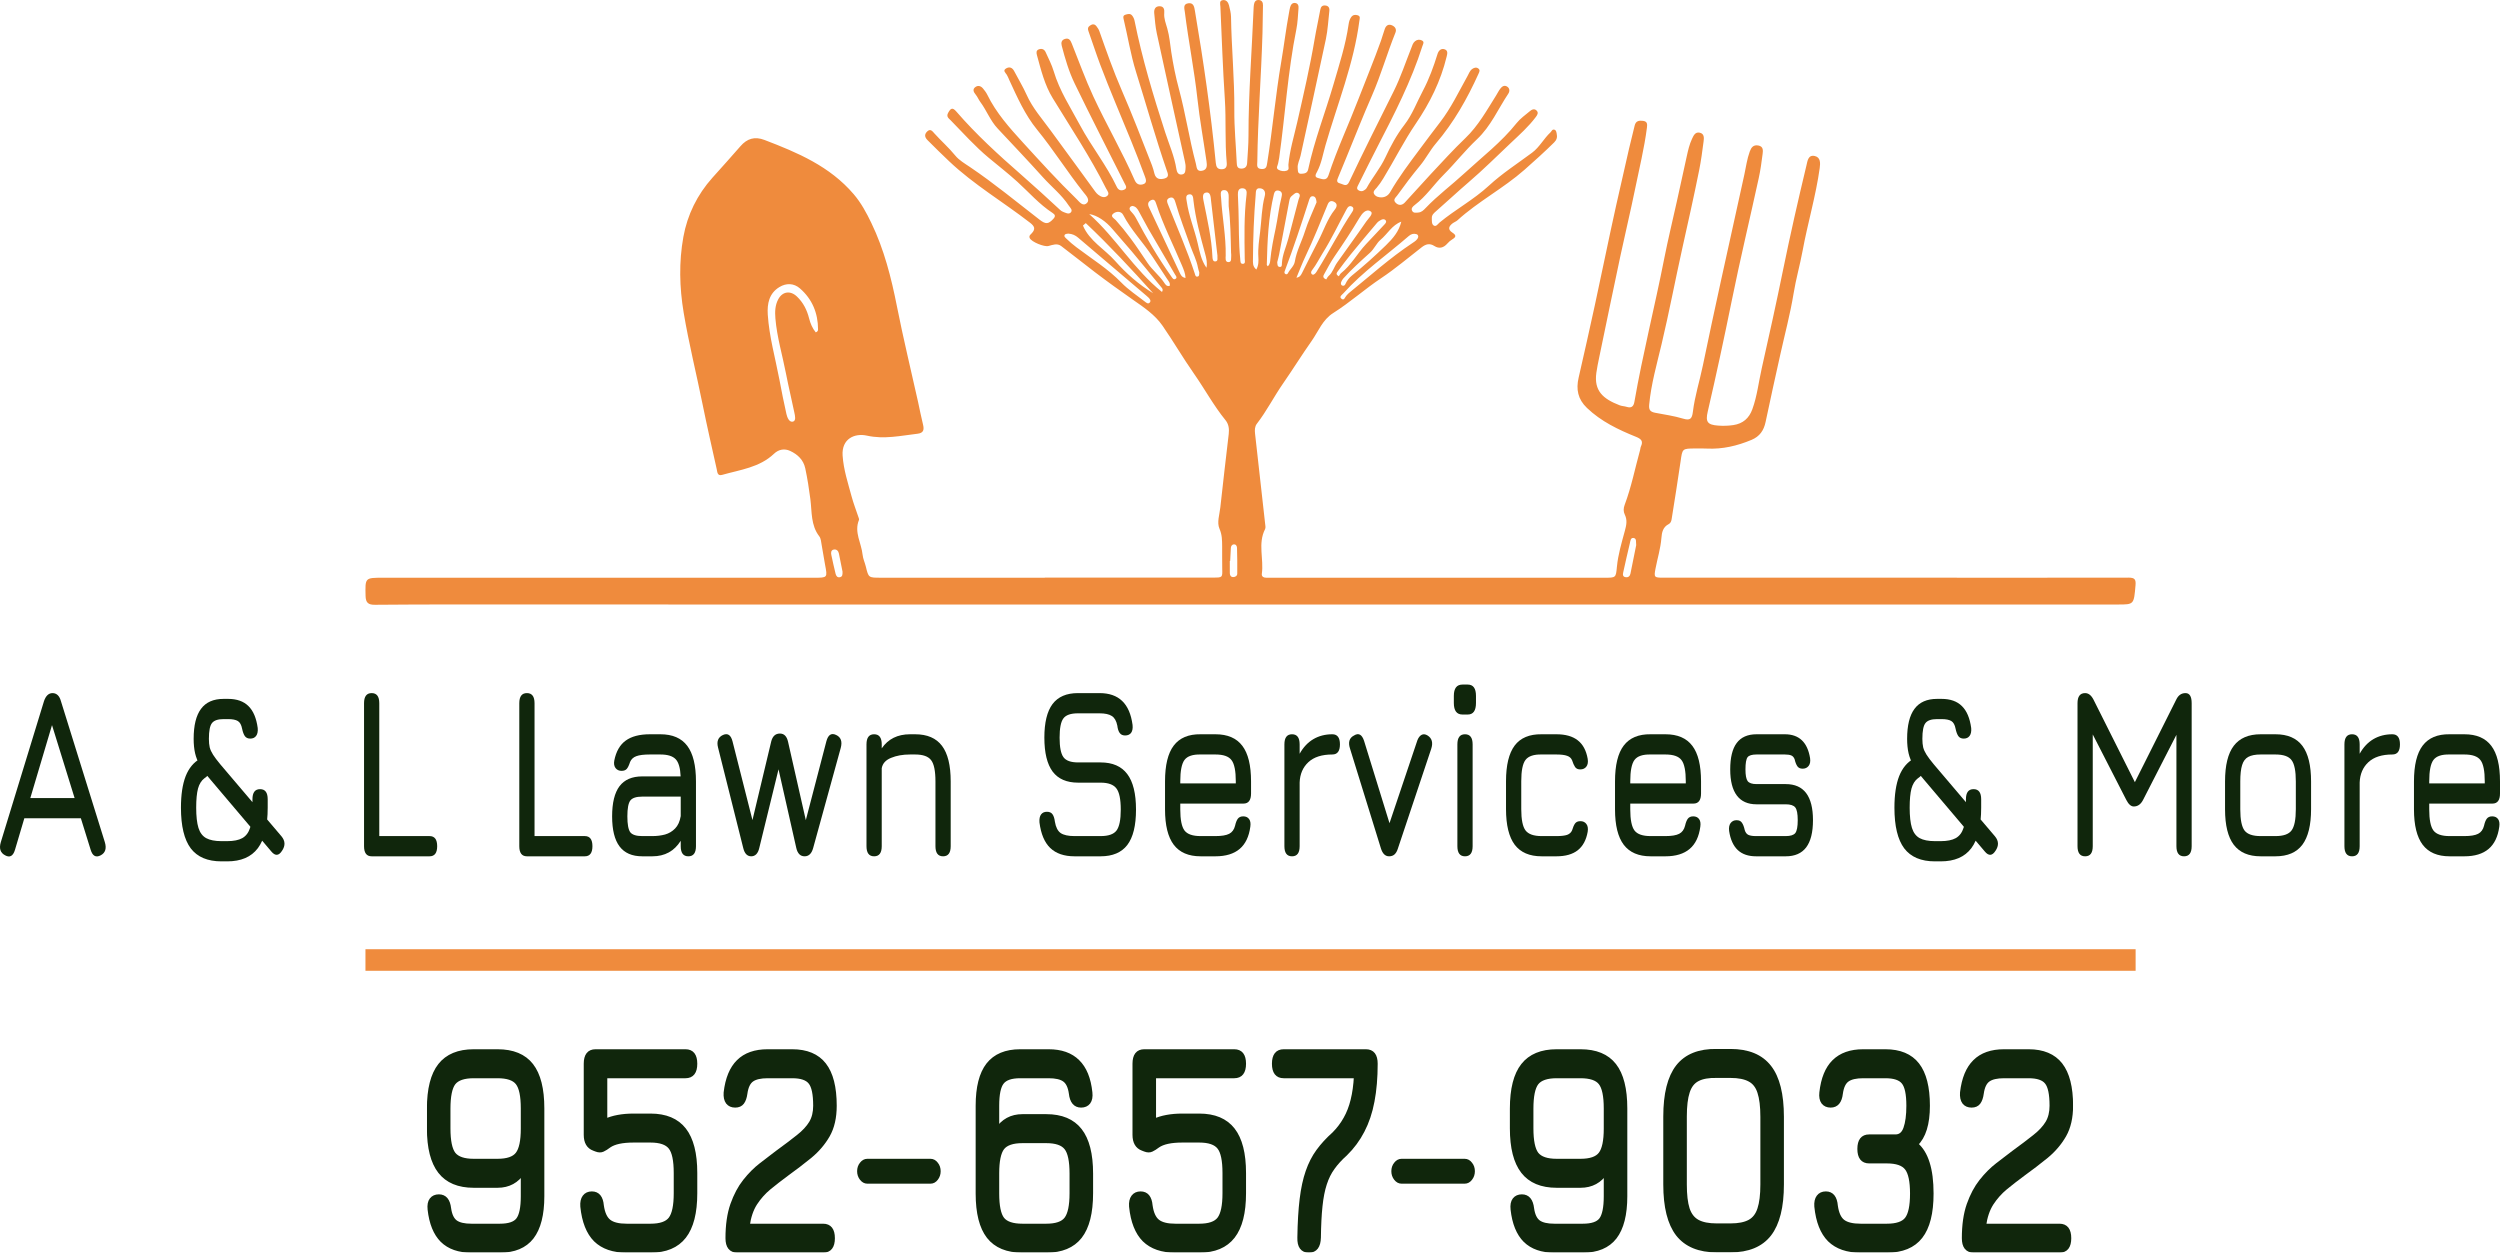 <?xml version="1.0" encoding="UTF-8"?> <svg xmlns="http://www.w3.org/2000/svg" width="2319" height="1162" viewBox="0 0 2319 1162" fill="none"><path d="M969.124 535.766C1021.23 535.766 1073.33 535.766 1125.44 535.766C1134.07 535.766 1133.96 535.72 1133.74 527.473C1133.56 520.539 1133.77 513.581 1133.67 506.646C1133.6 501.187 1133.65 496.08 1131.21 490.504C1128.61 484.577 1131.28 477.291 1131.98 470.638C1134.38 447.936 1137.17 425.259 1139.77 402.581C1140.29 398.012 1139.84 393.538 1136.82 389.813C1125.74 376.201 1117.44 360.739 1107.42 346.448C1097.26 331.946 1088.37 316.578 1078.28 302.029C1071.32 291.955 1060.9 284.998 1051.07 278.157C1039.11 269.793 1027.28 261.312 1015.69 252.48C1005.16 244.468 994.86 236.151 984.303 228.186C980.643 225.445 976.467 227.131 972.572 228.186C968.631 229.263 956.737 224.343 955.188 220.876C954.203 218.627 955.939 217.596 957.112 216.331C960.795 212.325 959.575 209.771 955.446 206.585C930.625 187.351 903.388 171.327 880.421 149.586C873.617 143.143 866.978 136.631 860.385 130.001C857.57 127.166 857.382 124.518 860.127 121.895C863.154 118.99 865.007 121.871 866.743 123.769C873.054 130.75 880.139 136.959 886.121 144.315C889.687 148.696 895.036 151.741 899.869 155.021C922.18 170.109 942.919 187.234 964.174 203.68C969.992 208.178 972.361 208.155 977.171 202.907C979.352 200.518 978.696 199.065 976.373 197.542C964.056 189.53 954.531 178.472 943.787 168.703C935.294 160.972 926.121 153.826 917.23 146.447C904.397 135.787 893.371 123.324 881.711 111.469C880.022 109.759 877.535 108.213 879.506 104.652C881.852 100.435 883.447 99.263 887.107 103.48C905.499 124.776 926.285 143.706 947.423 162.19C959.599 172.826 971.493 183.743 983.341 194.708C984.162 195.457 985.124 196.16 986.156 196.535C988.431 197.355 991.247 199.065 993.147 197.191C995.47 194.918 992.631 192.599 991.434 190.772C984.866 180.721 975.364 173.271 967.411 164.416C953.64 149.117 939.423 134.194 925.37 119.154C918.543 111.868 915.165 102.379 909.253 94.461C907.705 92.376 906.743 89.775 905.007 87.69C903.2 85.511 901.769 82.864 904.819 80.709C907.447 78.835 910.051 79.865 911.951 82.232C913.359 83.965 914.79 85.769 915.752 87.761C924.01 104.699 936.373 118.521 948.971 132.32C965.182 150.055 981.3 167.813 998.543 184.54C1001.12 187.047 1004.2 191.732 1007.9 188.593C1011.56 185.477 1007.48 181.377 1005.32 178.683C990.215 159.707 977.382 139.114 962.015 120.301C950.778 106.549 943.599 90.221 936.186 74.196C935.435 72.579 934.848 70.869 933.91 69.37C932.666 67.379 929.828 65.411 933.394 63.396C936.373 61.709 939.001 62.67 940.69 65.879C944.537 73.236 948.901 80.358 952.279 87.901C957.839 100.365 966.848 110.415 974.731 121.262C983.388 133.234 992.185 145.111 1000.91 157.059C1005.93 163.947 1010.91 170.858 1015.95 177.723C1016.75 178.8 1017.66 179.854 1018.72 180.651C1021.16 182.525 1024.26 183.814 1026.81 181.916C1029.77 179.714 1027.12 177.09 1025.99 174.818C1011.45 145.72 993.382 118.708 976.467 90.994C969.053 78.858 965.675 65.036 961.945 51.448C961.335 49.222 960.842 46.786 963.681 45.755C966.355 44.771 968.701 45.685 969.898 48.309C972.549 54.212 975.622 60.022 977.452 66.184C982.801 84.223 993.077 99.802 1001.83 116.178C1012.29 135.74 1026.37 153.147 1035.87 173.224C1037.3 176.27 1039.6 177.184 1042.46 176.106C1046.17 174.677 1044.2 172.076 1043.14 170.015C1027.68 139.184 1011.87 108.494 996.854 77.452C991.505 66.418 988.033 54.493 984.889 42.569C984.115 39.64 984.584 37.11 987.868 36.103C991.739 34.908 993.077 37.672 994.226 40.507C1000.8 56.883 1006.73 73.446 1014.19 89.518C1026.34 115.686 1040.89 140.66 1052.5 167.063C1054.07 170.624 1056.51 171.889 1059.94 171.046C1064.3 169.968 1063.01 166.384 1062.1 163.9C1058.01 152.772 1053.72 141.714 1049.26 130.75C1039.67 107.088 1029.46 83.661 1020.48 59.765C1016.63 49.527 1013.28 39.055 1009.59 28.723C1008.72 26.31 1009.19 25.045 1011.14 23.686C1013.39 22.116 1015.39 22.163 1017.05 24.319C1018.13 25.724 1019.19 27.247 1019.77 28.91C1026.25 47.278 1032.68 65.668 1040.44 83.544C1050.44 106.55 1059.4 129.954 1068.55 153.311C1069.53 155.794 1070.19 158.442 1070.85 161.042C1072.23 166.43 1076.31 166.712 1080.44 165.517C1084.95 164.181 1083.21 160.738 1082.18 157.762C1071.83 127.681 1063.27 97.061 1053.79 66.723C1048.7 50.417 1046.14 33.69 1042.16 17.22C1041.69 15.229 1042.16 14.198 1043.94 13.636C1046.14 12.956 1048.51 12.3 1050.18 14.432C1051.26 15.791 1052.08 17.548 1052.41 19.235C1059.47 54.4 1069.77 88.674 1080.82 122.738C1084.48 134.007 1089.36 144.9 1091.21 156.708C1091.63 159.402 1092.76 162.307 1096.28 161.862C1099.91 161.394 1099.54 157.996 1099.75 155.466C1099.89 153.498 1099.47 151.437 1099.05 149.492C1090.37 109.947 1081.59 70.424 1073.03 30.831C1071.72 24.74 1071.25 18.438 1070.66 12.207C1070.33 8.716 1071.57 5.717 1075.7 5.787C1079.72 5.834 1080.21 8.974 1079.95 12.066C1079.5 17.173 1081.47 21.788 1082.79 26.497C1084.81 33.666 1085.39 40.999 1086.47 48.285C1088.21 59.741 1090.51 71.174 1093.53 82.372C1099.73 105.284 1103.15 128.806 1109.28 151.741C1110.12 154.881 1109.74 159.238 1114.81 158.442C1120.16 157.598 1119.67 153.194 1119.13 149.422C1116.36 130.141 1112.84 110.954 1110.73 91.626C1107.77 64.661 1102.4 38.094 1099.07 11.199C1098.69 8.13 1097.1 3.819 1102.19 3.046C1107.23 2.297 1107.8 6.49 1108.41 10.075C1116.36 56.86 1123.16 103.832 1127.76 151.062C1128.14 154.834 1129.24 157.059 1133.3 156.989C1137.33 156.942 1138.23 154.295 1137.92 151.062C1136.07 131.406 1137.47 111.68 1136.16 91.978C1134.28 63.372 1133.28 34.721 1132.03 6.092C1131.94 3.937 1130.72 0.54 1134.42 0.094C1137.57 -0.28 1139.33 2.203 1140.03 4.967C1140.9 8.435 1141.81 11.996 1141.89 15.51C1142.33 44.396 1145.17 73.189 1144.96 102.122C1144.84 118.451 1146.46 134.78 1147.21 151.109C1147.33 153.803 1147.68 156.193 1150.99 156.38C1154.44 156.567 1156.62 154.974 1156.83 151.366C1157.3 142.862 1158.12 134.358 1158.1 125.877C1158.07 86.636 1161.22 47.535 1162.81 8.388C1162.86 7.052 1162.93 5.694 1163.14 4.382C1163.52 1.992 1164.52 -0.046 1167.34 0.001C1170.53 0.048 1171.59 2.203 1171.54 4.967C1171.45 13.472 1171.33 21.976 1171.09 30.48C1169.94 70.33 1166.75 110.11 1166.28 149.984C1166.26 152.983 1165.13 156.544 1170.27 156.778C1174.78 156.989 1174.94 154.342 1175.5 150.851C1180.48 119.692 1183.18 88.229 1188.52 57.094C1191.08 42.1 1192.86 26.966 1195.66 11.996C1195.98 10.239 1196.24 8.458 1196.71 6.725C1197.35 4.405 1198.68 2.437 1201.38 2.765C1204.29 3.117 1204.69 5.577 1204.48 7.896C1203.94 14.362 1203.77 20.945 1202.48 27.27C1194.53 66.629 1192.14 106.69 1186.58 146.353C1186.32 148.11 1185.83 149.844 1185.57 151.624C1185.26 153.639 1183.08 155.982 1186.06 157.551C1188.29 158.723 1190.85 159.121 1193.31 158.395C1196.45 157.458 1194.93 154.881 1195.12 152.772C1196.34 139.348 1200.32 126.51 1203.3 113.437C1209.15 87.714 1215.13 61.99 1219.52 35.962C1221.04 26.919 1223.1 17.97 1224.72 8.95C1225.22 6.233 1226.51 4.897 1229.2 5.085C1232.35 5.295 1233.43 7.31 1233.1 10.192C1232.09 18.86 1231.69 27.645 1229.91 36.15C1222.28 72.275 1214.24 108.33 1206.4 144.408C1205.56 148.321 1203.3 151.952 1203.75 156.122C1204.01 158.465 1203.49 161.511 1207.41 161.183C1210.13 160.972 1212.71 160.644 1213.46 157.106C1219.23 130.141 1229.34 104.441 1237.02 78.038C1242.32 59.788 1248.25 41.678 1250.93 22.772C1251.28 20.312 1251.89 17.899 1253.37 15.861C1254.89 13.753 1257.1 13.401 1259.42 14.175C1262.12 15.065 1261.25 17.033 1260.99 19.118C1255.81 59.156 1240.54 96.476 1229.46 134.92C1227.12 143.073 1225.8 151.554 1221.77 159.215C1220.74 161.183 1218.67 164.205 1222.66 165.142C1225.99 165.915 1230.45 168.305 1232.28 162.682C1240.21 138.411 1251.12 115.311 1260.24 91.509C1267.14 73.54 1274.58 55.805 1281.03 37.649C1282.29 34.065 1283.26 30.363 1284.55 26.802C1285.58 23.967 1287.62 22.14 1290.81 23.335C1293.88 24.483 1295.76 26.942 1294.42 30.246C1286.63 49.55 1280.98 69.628 1272.61 88.721C1264.25 107.768 1256.68 127.189 1248.75 146.423C1246.28 152.421 1243.84 158.418 1241.33 164.416C1240.32 166.829 1239.22 169.242 1243.05 170.132C1245.98 170.811 1249.05 173.88 1251.47 168.75C1264.82 140.379 1279.01 112.43 1292.95 84.364C1299.28 71.596 1303.78 57.937 1309.06 44.654C1309.98 42.358 1310.52 39.921 1312.56 38.258C1314.51 36.688 1316.73 36.407 1318.89 37.485C1321.57 38.82 1320.04 40.835 1319.43 42.709C1309.09 75.25 1293.53 105.495 1277.93 135.74C1271.78 147.665 1265.83 159.707 1259.84 171.702C1259.07 173.271 1257.97 175.052 1260.08 176.457C1261.67 177.512 1263.5 177.699 1265.19 176.645C1266.13 176.059 1267.16 175.333 1267.68 174.396C1272.98 164.65 1280.3 156.239 1285.06 146.025C1289.94 135.553 1295.48 125.151 1302.63 115.921C1310.14 106.245 1314.22 94.812 1319.88 84.2C1325.6 73.4 1329.83 61.779 1333.46 50.042C1334.33 47.207 1336.56 44.537 1340.03 45.731C1343.46 46.903 1342.49 50.066 1341.86 52.69C1336.44 75.18 1326.24 95.656 1313.33 114.632C1302.19 130.984 1293.44 148.649 1283.16 165.47C1281.29 168.562 1279.29 171.491 1276.95 174.232C1275.56 175.848 1273.22 177.605 1274.65 179.995C1276.12 182.455 1279.03 183.205 1281.76 183.087C1285.09 182.923 1287.81 181.166 1289.47 178.285C1297.52 164.275 1307.28 151.39 1316.9 138.481C1323.16 130.071 1329.45 121.637 1335.88 113.297C1346.04 100.107 1353.17 85.043 1361.24 70.588C1362.55 68.245 1363.37 65.575 1365.67 63.958C1367.41 62.74 1369.43 62.131 1371.3 63.56C1373.18 64.989 1372.26 66.629 1371.49 68.362C1361 91.603 1348.55 113.601 1331.87 133.14C1326.4 139.559 1322.53 147.314 1317.13 153.78C1309.74 162.682 1302.82 171.912 1296.07 181.284C1294.59 183.345 1291.75 185.243 1294.68 188.148C1297.5 190.936 1300.64 190.467 1303.06 187.914C1311.34 179.081 1319.27 169.945 1327.55 161.112C1337.97 150.008 1348.22 138.692 1359.22 128.173C1371.26 116.67 1379.09 102.379 1387.77 88.604C1389.09 86.519 1390.14 84.27 1391.62 82.325C1393.17 80.264 1395.35 78.647 1398 80.311C1400.6 81.927 1400.49 84.832 1399.1 86.894C1389.6 101.114 1383.01 116.975 1369.97 129.274C1359.13 139.489 1349.74 151.484 1339.14 162.096C1329.97 171.28 1322.74 182.267 1312.25 190.209C1310.54 191.521 1308.48 193.349 1310.07 195.855C1311.32 197.823 1313.61 197.308 1315.66 197.144C1318.63 196.91 1320.51 194.965 1322.36 193.021C1333.53 181.284 1346.6 171.631 1358.42 160.714C1374.82 145.603 1392.72 131.898 1406.75 114.257C1410.18 109.947 1414.92 106.62 1419.21 103.035C1420.94 101.583 1423.29 100.505 1425.31 102.52C1427.42 104.582 1425.99 106.69 1424.63 108.517C1417.9 117.537 1409.5 124.964 1401.36 132.671C1388.48 144.854 1375.92 157.364 1362.44 168.914C1352.23 177.652 1342.45 186.859 1332.31 195.715C1330.2 197.566 1328.07 199.276 1328.16 202.204C1328.23 204.617 1327.85 207.78 1329.85 209.139C1332.12 210.709 1333.84 207.663 1335.34 206.421C1350.02 194.309 1366.96 185.266 1381.11 172.217C1393.4 160.878 1407.69 151.671 1421.2 141.621C1428.15 136.443 1431.99 128.571 1438.21 122.785C1439.31 121.754 1439.81 119.739 1441.8 120.278C1443.61 120.77 1443.68 122.621 1444.01 124.12C1444.71 127.189 1444.01 129.766 1441.68 132.062C1432.75 140.871 1423.48 149.235 1414.07 157.528C1394.46 174.794 1371.07 186.883 1351.81 204.453C1350.68 205.484 1349.06 205.976 1347.8 206.89C1344.07 209.608 1342.42 212.677 1347.26 215.792C1350.92 218.135 1350.8 219.869 1347.14 222.024C1345.43 223.031 1343.88 224.414 1342.56 225.913C1339.12 229.872 1334.99 231.044 1330.55 228.209C1326.12 225.374 1322.58 226.429 1318.87 229.287C1306.44 238.915 1294.42 249.177 1281.36 257.892C1265.99 268.13 1252.29 280.523 1236.69 290.362C1226.79 296.618 1222.96 307.301 1216.72 316.203C1207.55 329.229 1199.15 342.77 1190.07 355.866C1181.63 368.025 1174.96 381.308 1165.86 393.069C1163.91 395.576 1163.8 398.879 1164.17 402.112C1167.34 429.921 1170.44 457.753 1173.51 485.561C1173.7 487.318 1174.19 489.403 1173.49 490.809C1166.61 504.233 1172.43 518.524 1170.48 532.252C1170.08 535.11 1172.48 535.93 1175.01 535.93C1179.98 535.93 1184.93 535.884 1189.91 535.884C1289.38 535.884 1388.87 535.884 1488.35 535.907C1498.93 535.907 1498.9 535.907 1499.84 525.81C1500.92 514.4 1504.23 503.413 1507.21 492.425C1508.62 487.224 1509.67 482.516 1507.21 477.479C1505.75 474.527 1505.85 471.481 1507.02 468.365C1513.26 451.802 1516.64 434.442 1521.35 417.434C1521.66 416.356 1521.64 415.161 1522.11 414.177C1524.4 409.328 1522.5 407.196 1517.72 405.251C1501.18 398.598 1485.23 390.984 1472.06 378.403C1463.55 370.25 1461.84 361.114 1464.35 350.267C1469.51 327.8 1474.55 305.286 1479.45 282.748C1486.16 251.918 1492.36 220.97 1499.23 190.163C1503.13 172.686 1507.14 155.255 1511.13 137.802C1512.77 130.68 1514.62 123.628 1516.31 116.506C1517.37 112.055 1520.37 111.657 1524.03 112.102C1528.11 112.594 1528.11 115.124 1527.69 118.451C1525.25 137.568 1520.58 156.263 1516.76 175.099C1512.51 195.926 1507.51 216.612 1503.08 237.393C1496.37 268.903 1489.87 300.436 1483.33 331.97C1482.36 336.562 1481.43 341.2 1480.77 345.839C1478.47 362.496 1486.84 369.946 1502.38 375.943C1504.44 376.74 1506.83 376.74 1508.97 377.419C1513.38 378.848 1515.35 376.834 1516.05 372.828C1523.82 328.245 1534.99 284.388 1543.71 239.993C1547.21 222.212 1551.52 204.571 1555.44 186.883C1558.54 172.896 1561.59 158.91 1564.66 144.9C1565.86 139.418 1567.1 133.936 1569.5 128.829C1570.93 125.807 1572.47 122.105 1576.72 123.089C1581.13 124.097 1580.64 128.22 1580.22 131.43C1579.07 140.285 1577.89 149.188 1576.13 157.95C1571.35 181.846 1565.98 205.648 1560.7 229.427C1554.04 259.344 1548.36 289.472 1541.27 319.319C1536.89 337.78 1531.61 356.124 1529.8 375.17C1529.35 379.903 1530.39 381.941 1535.38 382.901C1543.99 384.565 1552.7 385.76 1561.17 388.313C1567.76 390.305 1569.54 388.547 1570.34 381.847C1572.1 367.369 1576.6 353.453 1579.54 339.209C1584.96 312.9 1590.63 286.661 1596.36 260.422C1603.51 227.623 1610.88 194.848 1618.03 162.049C1619.61 154.834 1620.52 147.501 1623.1 140.496C1624.51 136.701 1626.43 134.147 1630.96 134.944C1635.79 135.811 1635.4 139.582 1635 142.815C1634.03 150.359 1633.03 157.926 1631.38 165.353C1623.13 203.188 1614.09 240.86 1606.4 278.789C1599.41 313.228 1592.04 347.596 1584.09 381.824C1581.86 391.382 1583.9 394.076 1593.68 394.779C1598.42 395.131 1603.14 395.013 1607.85 394.311C1616.77 392.952 1622.42 388.009 1625.47 379.622C1629.95 367.322 1631.31 354.343 1634.18 341.692C1641.03 311.354 1647.74 280.968 1653.95 250.489C1660.59 218.018 1667.91 185.711 1675.65 153.475C1676.66 149.235 1677.25 143.307 1683.44 144.736C1688.7 145.955 1688.65 151.062 1687.97 155.888C1684.36 181.869 1676.8 207.03 1672.06 232.777C1669.62 245.967 1665.89 258.852 1663.74 272.183C1660.61 291.323 1655.55 310.159 1651.35 329.135C1646.77 349.892 1642.1 370.625 1637.76 391.429C1636.12 399.277 1632.3 404.853 1624.74 408.016C1611.47 413.568 1597.81 416.825 1583.31 416.098C1579.72 415.911 1576.09 415.981 1572.5 416.005C1560.3 416.075 1560.6 416.122 1558.91 427.976C1556.38 445.898 1553.38 463.773 1550.59 481.672C1550.3 483.523 1549.6 485.28 1547.91 486.147C1542.49 488.911 1541.53 493.808 1541.11 499.126C1540.36 508.778 1537.45 518.008 1535.64 527.473C1534.07 535.556 1534.52 535.86 1542.77 535.86C1619.47 535.86 1696.16 535.86 1772.85 535.86C1840.06 535.86 1907.3 535.977 1974.51 535.813C1980.1 535.813 1981.36 537.406 1980.92 542.771C1979.37 560.787 1979.56 560.74 1964.64 560.74C1709.95 560.74 1455.29 560.787 1200.61 560.787C942.543 560.787 684.504 560.74 426.441 560.717C400.283 560.717 374.101 560.693 347.943 560.998C341.679 561.068 339.239 559.241 339.098 552.658C338.746 535.954 338.441 535.907 355.192 535.907C488.517 535.907 621.818 535.907 755.143 535.907C767.694 535.907 767.647 535.954 765.324 523.795C764.151 517.634 763.283 511.425 762.134 505.264C761.641 502.64 761.524 499.524 759.999 497.556C751.976 487.201 753.219 474.714 751.694 462.977C750.451 453.418 748.996 443.93 746.979 434.512C745.266 426.477 739.87 421.51 732.996 418.3C727.858 415.887 722.416 416.661 717.958 420.901C704.539 433.669 686.639 435.731 669.888 440.486C665.337 441.775 665.407 437.792 664.821 435.168C660.41 415.278 655.835 395.412 651.8 375.451C646.052 346.917 638.967 318.663 634.158 289.941C630.24 266.537 629.701 242.945 633.9 219.728C637.607 199.252 646.709 180.651 660.856 164.837C669.536 155.138 678.287 145.486 686.826 135.647C692.996 128.525 700.058 126.346 709.114 129.813C739.8 141.527 769.735 154.225 791.811 180.042C798.802 188.195 803.705 197.378 808.257 206.82C820.128 231.419 826.743 257.587 832.022 284.295C837.887 313.931 845.019 343.309 851.588 372.804C853.136 379.786 854.45 386.837 856.186 393.772C857.359 398.504 856.796 401.667 851.142 402.323C835.541 404.15 820.151 407.664 804.198 404.103C792.773 401.55 780.55 406.985 781.606 422.611C782.497 435.824 786.603 448.054 789.958 460.564C791.694 467.053 794.181 473.332 796.292 479.704C796.573 480.548 797.066 481.602 796.785 482.281C792.093 493.644 799.06 503.788 800.139 514.541C800.515 518.266 802.227 521.85 803.142 525.552C805.676 535.93 805.629 535.884 816.914 535.884C867.658 535.884 918.426 535.884 969.171 535.884V535.93L969.124 535.766ZM756.715 308.308C758.333 307.699 758.826 306.691 758.826 305.543C758.779 290.433 753.454 277.454 741.981 267.497C736.351 262.601 729.336 262.437 723.026 266.255C713.383 272.065 711.53 281.718 712.187 291.909C713.524 312.291 719.131 331.946 722.932 351.907C724.973 362.66 727.061 373.437 729.501 384.096C730.228 387.259 732.081 391.874 735.436 391.124C738.674 390.398 737.454 385.642 736.844 382.714C734.38 370.649 731.424 358.701 729.102 346.612C725.794 329.51 720.703 312.736 719.248 295.282C718.732 289.097 718.967 283.123 721.899 277.618C725.841 270.262 733.184 269.278 739.237 275.064C745.125 280.663 748.574 287.598 750.521 295.352C751.717 300.132 753.618 304.536 756.691 308.308H756.715ZM990.824 216.706C990.191 216.87 988.408 216.823 987.775 217.643C986.508 219.26 988.267 220.454 989.323 221.509C992.185 224.343 995.258 226.897 998.496 229.357C1012.57 240.017 1027.7 249.294 1040.16 262.132C1046.66 268.809 1054.66 274.08 1062.07 279.843C1063.34 280.827 1065.15 282.514 1066.72 280.382C1067.8 278.906 1066.6 277.407 1065.52 276.212C1064.91 275.556 1064.21 274.994 1063.53 274.408C1042.37 256.416 1021.18 238.447 1000.04 220.431C997.558 218.323 994.836 216.94 990.871 216.683L990.824 216.706ZM1084.97 265.201C1085.77 262.343 1083.75 260.563 1082.51 258.595C1078.14 251.801 1073.59 245.124 1069.21 238.353C1060.57 224.999 1049.22 213.567 1041.83 199.299C1039.95 195.668 1035.54 195.949 1032.87 197.987C1029.3 200.682 1033.45 202.486 1034.95 204.172C1039.76 209.537 1044.24 215.113 1048.54 220.876C1054.14 228.396 1059.31 236.198 1064.51 243.976C1068.81 250.418 1075.28 255.362 1079.69 261.921C1080.84 263.608 1081.99 265.904 1084.97 265.225V265.201ZM1315.58 219.728C1315.63 218.112 1314.76 217.385 1313.61 217.104C1311.03 216.472 1308.85 217.151 1306.79 218.932C1286.49 236.549 1264.21 251.918 1246.14 272.065C1244.83 273.518 1242.15 275.111 1244.08 276.892C1246.82 279.445 1247.53 275.72 1248.86 274.315C1249.64 273.518 1250.32 272.604 1251.16 271.901C1270.66 256.088 1289.33 239.243 1310.35 225.327C1312.49 223.898 1314.97 222.399 1315.56 219.728H1315.58ZM1077.86 270.8C1079.15 268.575 1078.1 267.497 1077.3 266.537C1068.1 255.315 1058.93 244.069 1049.62 232.965C1043.87 226.101 1037.79 219.541 1032.07 212.677C1025.87 205.273 1017.57 199.557 1010.34 198.573C1035.31 220.782 1051.8 250.044 1077.86 270.824V270.8ZM1007.15 206.96C1006.28 207.71 1005.42 208.483 1004.55 209.233C1010.46 223.453 1024.65 231.044 1034.41 242.078C1044.62 253.581 1056.26 263.889 1069.67 272.019C1049.52 249.622 1029.04 227.6 1007.15 206.937V206.96ZM1165.37 250.044C1167.6 245.944 1167.46 242.008 1167.25 238.353C1166.75 230.458 1167.95 222.75 1168.91 214.996C1170.27 203.915 1170.3 192.693 1173.2 181.776C1174.12 178.379 1172.9 175.146 1169.01 174.677C1164.57 174.138 1165.02 177.91 1164.78 180.721C1163.12 200.541 1162.34 220.408 1162.25 240.298C1162.25 243.531 1161.71 247.045 1165.37 250.02V250.044ZM1299.84 205.625C1291.3 208.67 1287.1 217.034 1280.44 222.563C1277.04 225.374 1274.67 230.973 1270.75 234.488C1262.26 242.102 1253.79 249.762 1246.14 258.22C1245.27 259.18 1244.52 260.375 1244.08 261.617C1243.63 262.882 1243.61 264.381 1245.27 264.967C1246.54 265.412 1247.5 264.616 1247.97 263.561C1249.36 260.445 1251.33 257.798 1254 255.643C1264.96 246.811 1275.37 237.439 1285.49 227.623C1292.31 221.017 1297.68 214.527 1299.84 205.648V205.625ZM1221.25 187.632C1220.97 185.243 1220.64 182.572 1218.2 182.08C1215.34 181.518 1214.64 184.517 1214.03 186.484C1207.01 208.272 1199.83 229.99 1191.74 251.402C1191.32 252.503 1191.2 253.628 1192.47 254.261C1193.45 254.752 1194.32 254.19 1194.72 253.37C1196.62 249.598 1200.42 246.881 1201.12 242.476C1202.69 232.731 1207.5 224.062 1210.44 214.738C1213.35 205.461 1217.61 196.605 1221.27 187.609L1221.25 187.632ZM1230.24 259.18C1230.89 258.196 1231.43 256.884 1232.42 256.018C1236.29 252.644 1237.46 247.63 1240.28 243.648C1249.24 230.903 1258.53 218.369 1267.33 205.484C1269.3 202.603 1274.41 198.175 1271.43 196.113C1267.21 193.138 1263.2 198.409 1261.06 202.017C1253.81 214.27 1245.98 226.101 1237.91 237.838C1234.37 242.968 1231.48 248.568 1228.45 254.026C1227.59 255.572 1226.27 257.658 1230.24 259.204V259.18ZM1099.73 257.845C1099.49 253.511 1097.9 249.88 1096.4 246.272C1088.37 227.155 1078.89 208.647 1072.44 188.874C1071.72 186.672 1070.78 184.259 1067.8 185.665C1064.98 187 1064.28 189.155 1065.78 192.295C1075.33 212.419 1084.69 232.613 1094.19 252.738C1095.18 254.823 1096.11 257.306 1099.73 257.821V257.845ZM1176.07 246.975C1178.01 245.124 1178.18 242.828 1178.37 240.766C1179.3 231.184 1181.2 221.79 1183.2 212.372C1185.29 202.556 1186.27 192.505 1188.76 182.736C1189.39 180.253 1189.51 177.629 1186.15 176.832C1183.74 176.27 1182.31 177.535 1181.74 179.831C1176.51 201.502 1175.6 223.594 1175.08 245.733C1175.08 246.061 1175.57 246.389 1176.04 246.998L1176.07 246.975ZM1184.77 243.203C1184.98 245.147 1184.72 247.42 1187.07 247.607C1189.37 247.794 1189.02 245.545 1189.11 244.116C1189.56 236.174 1193.03 229.052 1195.02 221.509C1198.21 209.514 1201.26 197.495 1204.45 185.5C1205.02 183.392 1206.82 180.885 1204.62 179.362C1202.08 177.605 1200.16 180.37 1198.26 181.729C1196.74 182.83 1196.29 184.563 1195.94 186.391C1192.84 203.001 1189.67 219.611 1186.48 236.198C1186.01 238.611 1185.31 240.954 1184.77 243.156V243.203ZM1050.23 191.029C1049.83 191.24 1048.84 191.428 1048.35 192.037C1047.32 193.278 1047.86 194.708 1048.75 195.692C1050.53 197.659 1052.24 199.534 1053.56 201.994C1063.48 220.782 1074.2 239.103 1086.52 256.486C1087.46 257.821 1088.61 260.117 1090.65 258.524C1092.2 257.306 1090.58 255.69 1089.83 254.401C1081.59 240.321 1073.31 226.288 1065.15 212.161C1062 206.749 1059.28 201.08 1056.16 195.668C1054.96 193.606 1053.58 191.381 1050.23 191.029ZM1112.44 252.621C1112.09 251.379 1111.53 249.926 1111.25 248.38C1109.98 241.282 1106.6 234.933 1104.21 228.232C1099.45 214.785 1094.28 201.502 1090.34 187.773C1089.59 185.126 1088.42 182.15 1084.88 183.533C1081.33 184.915 1082.72 187.82 1083.73 190.373C1092.06 211.458 1101.25 232.215 1108.29 253.792C1108.71 255.057 1108.85 256.744 1110.54 256.603C1112.75 256.416 1112.28 254.424 1112.44 252.644V252.621ZM1156.29 180.628C1156.74 177.629 1156.17 174.841 1152.7 174.654C1148.76 174.443 1148.17 177.559 1148.27 180.698C1148.41 185.383 1148.67 190.069 1148.81 194.754C1149.3 209.935 1148.88 225.14 1150.45 240.274C1150.64 242.125 1150.28 245.03 1153.15 244.725C1155.45 244.468 1154.65 241.891 1154.62 240.18C1154.34 220.314 1153.87 200.424 1156.29 180.628ZM1202.53 257.611C1205.86 257.119 1206.82 255.104 1207.81 253.159C1212.76 243.414 1217.5 233.574 1222.61 223.922C1227.82 214.082 1231.1 203.259 1238.21 194.38C1240.02 192.107 1241.15 188.921 1237.27 187.094C1234.58 185.828 1232.72 186.766 1231.53 189.694C1224.96 205.789 1218.48 221.93 1211 237.65C1207.9 244.187 1205.35 250.957 1202.55 257.634L1202.53 257.611ZM1139.73 190.983C1139.73 188.523 1139.61 186.063 1139.75 183.603C1139.96 179.901 1139.16 175.919 1134.99 176.34C1131.35 176.692 1132.52 180.979 1132.69 183.72C1133.72 201.572 1137.29 219.213 1136.96 237.158C1136.91 239.407 1136.21 243.109 1139.49 243.132C1142.8 243.132 1141.77 239.454 1142.07 237.182C1142.19 236.315 1141.96 235.401 1141.93 234.511C1141.56 219.986 1141.46 205.437 1139.7 190.983H1139.73ZM1129.29 237.041C1127.34 220.314 1125.32 203.235 1123.37 186.156C1123 182.83 1123 178.027 1118.89 178.566C1114.69 179.105 1115.96 184.071 1116.57 187.117C1119.93 203.985 1123.87 220.759 1124.64 238.025C1124.74 239.899 1124.85 242.828 1127.5 242.5C1130.18 242.172 1129.08 239.314 1129.29 237.065V237.041ZM1119.11 248.31C1120.09 243.718 1118.99 239.431 1117.81 235.144C1113.4 218.979 1108.97 202.813 1107.05 186.11C1106.74 183.462 1106.77 179.854 1103.13 180.276C1099.33 180.698 1100.45 184.306 1100.81 186.836C1102.71 200.19 1107.96 212.677 1110.99 225.749C1112.79 233.504 1114.23 241.469 1119.08 248.31H1119.11ZM1241.9 256.275C1242.48 255.432 1243.02 254.143 1243.98 253.37C1253.42 245.873 1259.02 235.12 1267.09 226.499C1272.86 220.337 1278.68 214.199 1284.43 208.014C1285.34 207.03 1286.33 205.765 1285.39 204.453C1284.29 202.931 1282.53 203.212 1281.12 203.938C1279.76 204.641 1278.35 205.531 1277.37 206.679C1269.16 216.378 1260.99 226.101 1252.97 235.94C1248.75 241.118 1244.78 246.553 1240.77 251.894C1239.86 253.113 1238.85 254.565 1241.9 256.275ZM1217.99 254.916C1220.03 254.26 1220.88 252.621 1221.81 251.121C1233.03 233.082 1242.62 214.106 1254.42 196.418C1255.5 194.825 1255.97 192.669 1254.14 191.662C1251.59 190.256 1250.11 192.201 1248.96 194.356C1241.64 207.897 1235.05 221.813 1226.86 234.886C1223.67 239.97 1221.06 245.452 1217.33 250.254C1216.54 251.285 1215.71 252.55 1216.49 253.956C1216.75 254.424 1217.52 254.635 1218.01 254.94L1217.99 254.916ZM1517.74 505.732C1517.32 502.874 1518.42 499.454 1515.23 499.009C1512.42 498.634 1512.32 502.078 1511.83 504.046C1509.65 512.948 1507.72 521.897 1505.71 530.847C1505.21 532.979 1505.14 535.017 1508.01 535.415C1510.45 535.766 1511.92 534.384 1512.39 532.182C1514.27 523.209 1516.03 514.213 1517.72 505.732H1517.74ZM1141.11 520.304C1140.99 520.304 1140.88 520.304 1140.76 520.304C1140.76 524.099 1140.69 527.895 1140.78 531.69C1140.83 533.658 1141.67 535.298 1143.93 535.298C1145.92 535.298 1147.66 534.127 1147.68 532.159C1147.77 524.123 1147.68 516.087 1147.45 508.052C1147.4 506.599 1146.51 504.819 1144.54 504.959C1142.71 505.1 1141.86 506.599 1141.74 508.262C1141.44 512.269 1141.3 516.298 1141.11 520.304ZM781.559 530.425C780.527 525.154 779.424 519.273 778.157 513.393C777.641 510.933 775.952 509.27 773.348 509.785C770.791 510.301 770.697 512.667 771.119 514.658C772.316 520.539 773.676 526.372 775.084 532.205C775.6 534.267 776.75 536.048 779.33 535.368C781.536 534.806 781.559 532.885 781.535 530.402L781.559 530.425Z" fill="#EF8B3D"></path><path d="M4.81 793.418C0.321 791.111 -1.026 787.017 0.77 781.137L40.836 650.295C42.519 645.383 45.157 642.926 48.748 642.926H49.085C52.732 643.15 55.201 645.606 56.492 650.295L97.232 781.137C99.027 787.017 97.737 791.111 93.36 793.418C88.927 795.725 85.84 794.013 84.101 788.282L75.01 759.033H22.57L13.901 788.282C12.161 794.088 9.131 795.8 4.81 793.418ZM28.126 740.277H69.202L48.243 672.623L28.126 740.277Z" fill="#10260C"></path><path d="M261.616 789.176C258.586 793.939 255.275 794.162 251.684 789.845L194.951 722.861C190.967 718.247 187.853 714.042 185.608 710.246C183.419 706.45 181.876 702.617 180.978 698.747C180.081 694.802 179.632 690.337 179.632 685.35C179.632 672.921 181.904 663.654 186.45 657.551C190.995 651.374 197.981 648.285 207.409 648.285H211.617C219.698 648.285 225.983 650.518 230.472 654.984C234.961 659.375 237.823 666.148 239.058 675.302C239.338 678.503 238.833 680.959 237.543 682.671C236.308 684.308 234.512 685.127 232.156 685.127C229.911 685.127 228.227 684.345 227.105 682.782C226.039 681.219 225.197 678.949 224.58 675.972C223.907 672.4 222.588 670.018 220.624 668.827C218.66 667.636 215.658 667.041 211.617 667.041H207.409C202.134 667.041 198.543 668.269 196.635 670.725C194.727 673.107 193.773 677.982 193.773 685.35C193.773 688.401 194.025 691.044 194.53 693.276C195.091 695.435 196.13 697.705 197.645 700.086C199.16 702.468 201.404 705.445 204.379 709.018L261.111 775.779C264.646 780.021 264.815 784.487 261.616 789.176ZM205.389 799C192.538 799 183.055 794.981 176.938 786.943C170.878 778.83 167.847 766.252 167.847 749.208C167.847 737.226 169.306 727.476 172.224 719.958C175.199 712.441 179.744 707.008 185.86 703.659C188.049 702.394 190.041 702.468 191.837 703.882C193.632 705.296 194.727 707.455 195.12 710.357C195.568 713.26 195.232 715.604 194.109 717.391C193.043 719.177 191.528 720.703 189.564 721.968C186.814 724.052 184.85 727.215 183.672 731.457C182.55 735.7 181.989 741.617 181.989 749.208C181.989 757.172 182.69 763.424 184.093 767.964C185.496 772.43 187.881 775.593 191.248 777.453C194.671 779.314 199.384 780.244 205.389 780.244H210.776C216.724 780.244 221.381 779.314 224.748 777.453C228.171 775.518 230.584 772.318 231.987 767.852C233.446 763.312 234.176 757.098 234.176 749.208V741.393C234.176 735.142 236.533 732.016 241.246 732.016C245.96 732.016 248.317 735.142 248.317 741.393V749.208C248.317 766.178 245.258 778.719 239.142 786.831C233.025 794.944 223.57 799 210.776 799H205.389Z" fill="#10260C"></path><path d="M344.753 794.311C340.039 794.311 337.682 791.185 337.682 784.933V652.304C337.682 646.052 340.039 642.926 344.753 642.926C349.466 642.926 351.823 646.052 351.823 652.304V775.555H398.455C403.169 775.555 405.525 778.681 405.525 784.933C405.525 791.185 403.169 794.311 398.455 794.311H344.753Z" fill="#10260C"></path><path d="M488.767 794.311C484.053 794.311 481.697 791.185 481.697 784.933V652.304C481.697 646.052 484.053 642.926 488.767 642.926C493.481 642.926 495.838 646.052 495.838 652.304V775.555H542.469C547.183 775.555 549.54 778.681 549.54 784.933C549.54 791.185 547.183 794.311 542.469 794.311H488.767Z" fill="#10260C"></path><path d="M595.748 794.311C586.321 794.311 579.306 791.26 574.705 785.157C570.104 779.054 567.803 769.75 567.803 757.246C567.803 744.743 570.075 735.439 574.621 729.336C579.222 723.233 586.265 720.182 595.748 720.182H631.353C631.017 712.367 629.473 707.045 626.724 704.217C623.974 701.314 619.261 699.863 612.583 699.863H602.819C597.207 699.863 593.027 700.384 590.277 701.426C587.527 702.394 585.591 704.18 584.469 706.785C583.459 709.911 582.421 712.069 581.355 713.26C580.288 714.451 578.689 715.046 576.557 715.046C574.2 715.046 572.348 714.19 571.001 712.479C569.655 710.692 569.262 708.348 569.823 705.445C571.506 697.035 575.014 690.895 580.345 687.025C585.732 683.08 593.223 681.108 602.819 681.108H612.583C623.806 681.108 632.111 684.68 637.498 691.825C642.885 698.97 645.579 709.985 645.579 724.871V784.933C645.579 791.185 643.222 794.311 638.508 794.311C633.794 794.311 631.438 791.185 631.438 784.933V779.909C625.433 789.511 616.679 794.311 605.176 794.311H595.748ZM595.748 775.555H605.176C609.328 775.555 613.228 775.072 616.876 774.104C620.523 773.062 623.637 771.201 626.219 768.522C628.856 765.843 630.596 762.01 631.438 757.023V738.937H595.748C590.193 738.937 586.489 740.165 584.637 742.622C582.842 745.078 581.944 749.953 581.944 757.246C581.944 764.615 582.842 769.527 584.637 771.983C586.489 774.365 590.193 775.555 595.748 775.555Z" fill="#10260C"></path><path d="M696.861 794.311C693.157 794.311 690.688 791.781 689.454 786.72L666.054 693.388C664.595 687.732 666.11 683.861 670.599 681.777C675.032 679.768 678.006 681.777 679.521 687.806L698.544 762.94H697.45L715.379 687.806C716.613 682.894 719.307 680.438 723.46 680.438C727.388 680.438 729.913 683.043 731.035 688.253L747.786 762.159H747.112L766.556 687.583C768.183 681.554 771.214 679.619 775.647 681.777C780.08 683.861 781.483 687.88 779.855 693.835L754.267 786.72C752.864 791.781 750.227 794.311 746.355 794.311C742.37 794.311 739.789 791.706 738.611 786.496L721.271 709.688H723.123L704.268 786.72C703.707 789.176 702.781 791.074 701.49 792.413C700.2 793.678 698.657 794.311 696.861 794.311Z" fill="#10260C"></path><path d="M810.827 794.311C806.113 794.311 803.756 791.185 803.756 784.933V690.485C803.756 684.233 806.113 681.108 810.827 681.108C815.541 681.108 817.898 684.233 817.898 690.485V694.17C823.846 685.462 832.6 681.108 844.16 681.108H848.873C860.096 681.108 868.401 684.68 873.788 691.825C879.175 698.97 881.869 709.985 881.869 724.871V784.933C881.869 791.185 879.512 794.311 874.798 794.311C870.085 794.311 867.728 791.185 867.728 784.933V724.871C867.728 715.121 866.381 708.534 863.688 705.11C861.05 701.612 856.112 699.863 848.873 699.863H844.16C837.426 699.863 831.562 700.905 826.567 702.989C821.573 704.999 818.683 708.199 817.898 712.59V784.933C817.898 791.185 815.541 794.311 810.827 794.311Z" fill="#10260C"></path><path d="M996.691 794.311C987.096 794.311 979.604 791.743 974.217 786.608C968.886 781.472 965.547 773.546 964.201 762.828C963.976 759.554 964.481 757.098 965.716 755.46C966.95 753.823 968.746 753.004 971.103 753.004C973.46 753.004 975.171 753.748 976.237 755.237C977.36 756.725 978.117 759.033 978.51 762.159C979.352 767.294 981.147 770.829 983.897 772.764C986.703 774.625 990.968 775.555 996.691 775.555H1020.93C1028.17 775.555 1033.08 773.844 1035.66 770.42C1038.3 766.922 1039.62 760.447 1039.62 750.995C1039.62 741.393 1038.27 734.844 1035.58 731.346C1032.89 727.773 1028 725.987 1020.93 725.987H1000.06C989.452 725.987 981.568 722.563 976.406 715.716C971.299 708.794 968.746 698.3 968.746 684.233C968.746 670.241 971.271 659.859 976.321 653.086C981.428 646.313 989.284 642.926 999.89 642.926H1019.92C1028.85 642.926 1035.83 645.345 1040.88 650.183C1045.99 655.021 1049.22 662.426 1050.56 672.4C1050.9 675.6 1050.45 678.056 1049.22 679.768C1047.98 681.405 1046.13 682.224 1043.66 682.224C1041.42 682.224 1039.73 681.442 1038.61 679.88C1037.49 678.317 1036.76 676.047 1036.42 673.069C1035.52 668.678 1033.81 665.701 1031.29 664.138C1028.76 662.501 1024.97 661.682 1019.92 661.682H999.89C993.156 661.682 988.639 663.282 986.338 666.483C984.037 669.609 982.887 675.526 982.887 684.233C982.887 693.016 984.065 699.044 986.422 702.319C988.779 705.594 993.324 707.231 1000.06 707.231H1020.93C1031.99 707.231 1040.21 710.804 1045.6 717.949C1051.04 725.094 1053.76 736.109 1053.76 750.995C1053.76 765.806 1051.07 776.746 1045.68 783.817C1040.29 790.813 1032.04 794.311 1020.93 794.311H996.691Z" fill="#10260C"></path><path d="M1094.82 745.413V750.771C1094.82 760.372 1096.14 766.922 1098.77 770.42C1101.41 773.844 1106.38 775.555 1113.67 775.555H1127.48C1133.2 775.555 1137.44 774.848 1140.19 773.434C1142.94 772.02 1144.76 769.527 1145.66 765.954C1146.27 763.126 1147.12 760.968 1148.18 759.479C1149.31 757.991 1150.99 757.246 1153.23 757.246C1155.59 757.246 1157.39 758.065 1158.62 759.703C1159.85 761.34 1160.25 763.722 1159.8 766.848C1158.56 776.076 1155.25 782.961 1149.87 787.501C1144.48 792.041 1137.02 794.311 1127.48 794.311H1113.67C1102.5 794.311 1094.2 790.739 1088.76 783.594C1083.37 776.449 1080.68 765.508 1080.68 750.771V724.871C1080.68 709.762 1083.37 698.672 1088.76 691.602C1094.2 684.457 1102.5 680.959 1113.67 681.108H1127.48C1138.7 681.108 1147 684.68 1152.39 691.825C1157.78 698.896 1160.47 709.911 1160.47 724.871V736.035C1160.47 742.287 1158.12 745.413 1153.4 745.413H1094.82ZM1113.67 699.863C1106.38 699.714 1101.41 701.389 1098.77 704.887C1096.14 708.385 1094.82 715.046 1094.82 724.871V726.657H1146.33V724.871C1146.33 715.121 1145.01 708.534 1142.37 705.11C1139.79 701.612 1134.83 699.863 1127.48 699.863H1113.67Z" fill="#10260C"></path><path d="M1198.48 794.311C1193.77 794.311 1191.41 791.185 1191.41 784.933V690.485C1191.41 684.233 1193.77 681.108 1198.48 681.108C1203.2 681.108 1205.55 684.233 1205.55 690.485V699.193C1208.86 693.239 1213.07 688.736 1218.18 685.685C1223.34 682.633 1229.23 681.108 1235.86 681.108C1240.57 681.108 1242.93 684.233 1242.93 690.485C1242.93 696.737 1240.57 699.863 1235.86 699.863C1226.15 699.863 1218.74 702.245 1213.63 707.008C1208.53 711.771 1205.83 718.061 1205.55 725.875V784.933C1205.55 791.185 1203.2 794.311 1198.48 794.311Z" fill="#10260C"></path><path d="M1296.59 787.389C1295.86 789.697 1294.82 791.446 1293.47 792.636C1292.18 793.753 1290.53 794.311 1288.51 794.311C1284.97 794.311 1282.45 791.855 1280.93 786.943L1252.31 694.504C1250.35 688.55 1251.58 684.457 1256.02 682.224C1260.22 679.619 1263.31 681.256 1265.28 687.136L1292.04 773.769H1285.48L1314.77 686.69C1315.72 684.233 1317.01 682.559 1318.64 681.666C1320.32 680.773 1322.18 680.959 1324.2 682.224C1328.35 684.829 1329.47 688.997 1327.56 694.728L1296.59 787.389Z" fill="#10260C"></path><path d="M1356.58 662.798C1351.25 662.798 1348.58 659.226 1348.58 652.081V645.494C1348.58 638.498 1351.25 635 1356.58 635H1361.46C1366.57 635 1369.12 638.498 1369.12 645.494V652.081C1369.12 659.226 1366.57 662.798 1361.46 662.798H1356.58ZM1358.94 794.311C1354.22 794.311 1351.87 791.185 1351.87 784.933V690.485C1351.87 684.233 1354.22 681.108 1358.94 681.108C1363.65 681.108 1366.01 684.233 1366.01 690.485V784.933C1366.01 791.185 1363.65 794.311 1358.94 794.311Z" fill="#10260C"></path><path d="M1429.98 794.311C1418.81 794.311 1410.51 790.739 1405.06 783.594C1399.68 776.374 1396.98 765.359 1396.98 750.548V724.647C1396.98 709.762 1399.65 698.747 1404.98 691.602C1410.37 684.457 1418.7 680.959 1429.98 681.108H1443.78C1452.14 681.108 1458.71 682.968 1463.48 686.69C1468.3 690.411 1471.39 696.142 1472.74 703.882C1473.24 707.008 1472.82 709.427 1471.48 711.139C1470.18 712.851 1468.3 713.707 1465.84 713.707C1463.65 713.707 1462.05 712.962 1461.04 711.474C1460.03 709.985 1459.1 707.901 1458.26 705.222C1457.42 703.212 1455.87 701.835 1453.63 701.091C1451.39 700.273 1448.1 699.863 1443.78 699.863H1429.98C1422.74 699.714 1417.77 701.389 1415.08 704.887C1412.44 708.311 1411.12 714.897 1411.12 724.647V750.548C1411.12 760.224 1412.44 766.81 1415.08 770.308C1417.77 773.806 1422.74 775.555 1429.98 775.555H1443.78C1448.1 775.555 1451.39 775.183 1453.63 774.439C1455.87 773.62 1457.42 772.206 1458.26 770.197C1459.1 767.369 1460.03 765.247 1461.04 763.833C1462.1 762.419 1463.76 761.712 1466 761.712C1468.36 761.712 1470.18 762.568 1471.48 764.28C1472.82 765.992 1473.24 768.41 1472.74 771.536C1471.39 779.202 1468.3 784.933 1463.48 788.729C1458.71 792.45 1452.14 794.311 1443.78 794.311H1429.98Z" fill="#10260C"></path><path d="M1512.23 745.413V750.771C1512.23 760.372 1513.55 766.922 1516.19 770.42C1518.82 773.844 1523.79 775.555 1531.08 775.555H1544.89C1550.61 775.555 1554.85 774.848 1557.6 773.434C1560.35 772.02 1562.17 769.527 1563.07 765.954C1563.69 763.126 1564.53 760.968 1565.59 759.479C1566.72 757.991 1568.4 757.246 1570.65 757.246C1573 757.246 1574.8 758.065 1576.03 759.703C1577.27 761.34 1577.66 763.722 1577.21 766.848C1575.98 776.076 1572.67 782.961 1567.28 787.501C1561.89 792.041 1554.43 794.311 1544.89 794.311H1531.08C1519.92 794.311 1511.61 790.739 1506.17 783.594C1500.78 776.449 1498.09 765.508 1498.09 750.771V724.871C1498.09 709.762 1500.78 698.672 1506.17 691.602C1511.61 684.457 1519.92 680.959 1531.08 681.108H1544.89C1556.11 681.108 1564.42 684.68 1569.8 691.825C1575.19 698.896 1577.88 709.911 1577.88 724.871V736.035C1577.88 742.287 1575.53 745.413 1570.81 745.413H1512.23ZM1531.08 699.863C1523.79 699.714 1518.82 701.389 1516.19 704.887C1513.55 708.385 1512.23 715.046 1512.23 724.871V726.657H1563.74V724.871C1563.74 715.121 1562.42 708.534 1559.79 705.11C1557.21 701.612 1552.24 699.863 1544.89 699.863H1531.08Z" fill="#10260C"></path><path d="M1628.86 794.311C1621.73 794.311 1616.09 792.376 1611.94 788.506C1607.79 784.561 1605.12 778.681 1603.94 770.867C1603.55 767.741 1604 765.285 1605.29 763.498C1606.64 761.712 1608.49 760.819 1610.84 760.819C1613.15 760.819 1614.8 761.6 1615.81 763.163C1616.88 764.652 1617.75 766.922 1618.42 769.973C1619.09 772.206 1620.22 773.695 1621.79 774.439C1623.41 775.183 1625.77 775.555 1628.86 775.555H1656.47C1660.84 775.555 1663.79 774.625 1665.3 772.764C1666.82 770.829 1667.58 766.848 1667.58 760.819C1667.58 754.865 1666.82 750.92 1665.3 748.985C1663.79 747.05 1660.84 746.082 1656.47 746.082H1629.36C1621.28 746.082 1615.19 743.366 1611.1 737.933C1607 732.499 1604.95 724.424 1604.95 713.707C1604.95 702.766 1606.94 694.616 1610.93 689.257C1614.97 683.824 1621.11 681.108 1629.36 681.108H1655.62C1668.81 681.108 1676.61 688.476 1679.02 703.212C1679.47 706.338 1679.02 708.757 1677.68 710.469C1676.33 712.181 1674.48 713.037 1672.12 713.037C1669.93 713.037 1668.31 712.292 1667.24 710.804C1666.17 709.241 1665.33 707.083 1664.71 704.329C1664.04 702.543 1663 701.352 1661.6 700.756C1660.25 700.161 1658.26 699.863 1655.62 699.863H1629.36C1625.1 699.863 1622.32 700.719 1621.03 702.431C1619.74 704.143 1619.09 707.901 1619.09 713.707C1619.09 719.065 1619.77 722.675 1621.11 724.536C1622.52 726.396 1625.27 727.327 1629.36 727.327H1656.47C1664.88 727.327 1671.2 730.118 1675.4 735.7C1679.61 741.282 1681.72 749.655 1681.72 760.819C1681.72 772.057 1679.61 780.468 1675.4 786.05C1671.2 791.557 1664.88 794.311 1656.47 794.311H1628.86Z" fill="#10260C"></path><path d="M1851.04 789.176C1848.01 793.939 1844.7 794.162 1841.1 789.845L1784.37 722.861C1780.39 718.247 1777.27 714.042 1775.03 710.246C1772.84 706.45 1771.3 702.617 1770.4 698.747C1769.5 694.802 1769.05 690.337 1769.05 685.35C1769.05 672.921 1771.33 663.654 1775.87 657.551C1780.42 651.374 1787.4 648.285 1796.83 648.285H1801.04C1809.12 648.285 1815.4 650.518 1819.89 654.984C1824.38 659.375 1827.24 666.148 1828.48 675.302C1828.76 678.503 1828.25 680.959 1826.96 682.671C1825.73 684.308 1823.93 685.127 1821.58 685.127C1819.33 685.127 1817.65 684.345 1816.53 682.782C1815.46 681.219 1814.62 678.949 1814 675.972C1813.33 672.4 1812.01 670.018 1810.04 668.827C1808.08 667.636 1805.08 667.041 1801.04 667.041H1796.83C1791.55 667.041 1787.96 668.269 1786.06 670.725C1784.15 673.107 1783.19 677.982 1783.19 685.35C1783.19 688.401 1783.45 691.044 1783.95 693.276C1784.51 695.435 1785.55 697.705 1787.07 700.086C1788.58 702.468 1790.83 705.445 1793.8 709.018L1850.53 775.779C1854.07 780.021 1854.24 784.487 1851.04 789.176ZM1794.81 799C1781.96 799 1772.48 794.981 1766.36 786.943C1760.3 778.83 1757.27 766.252 1757.27 749.208C1757.27 737.226 1758.73 727.476 1761.65 719.958C1764.62 712.441 1769.16 707.008 1775.28 703.659C1777.47 702.394 1779.46 702.468 1781.26 703.882C1783.05 705.296 1784.15 707.455 1784.54 710.357C1784.99 713.26 1784.65 715.604 1783.53 717.391C1782.46 719.177 1780.95 720.703 1778.98 721.968C1776.24 724.052 1774.27 727.215 1773.09 731.457C1771.97 735.7 1771.41 741.617 1771.41 749.208C1771.41 757.172 1772.11 763.424 1773.51 767.964C1774.92 772.43 1777.3 775.593 1780.67 777.453C1784.09 779.314 1788.81 780.244 1794.81 780.244H1800.2C1806.14 780.244 1810.8 779.314 1814.17 777.453C1817.59 775.518 1820.01 772.318 1821.41 767.852C1822.87 763.312 1823.6 757.098 1823.6 749.208V741.393C1823.6 735.142 1825.95 732.016 1830.67 732.016C1835.38 732.016 1837.74 735.142 1837.74 741.393V749.208C1837.74 766.178 1834.68 778.719 1828.56 786.831C1822.45 794.944 1812.99 799 1800.2 799H1794.81Z" fill="#10260C"></path><path d="M1934.17 794.311C1929.46 794.311 1927.1 791.185 1927.1 784.933V652.304C1927.1 646.052 1929.46 642.926 1934.17 642.926C1937.26 642.926 1939.84 644.936 1941.92 648.955L1981.65 728.22L1978.62 728.89L2018.68 648.955C2020.59 644.936 2023.45 642.926 2027.27 642.926C2031.08 642.926 2032.99 646.052 2032.99 652.304V784.933C2032.99 791.185 2030.64 794.311 2025.92 794.311C2021.21 794.311 2018.85 791.185 2018.85 784.933V671.06L2023.23 673.069L1987.88 742.063C1985.8 746.082 1982.94 748.092 1979.29 748.092C1976.76 748.092 1974.46 746.082 1972.39 742.063L1937.04 673.069L1941.24 674.632V784.933C1941.24 791.185 1938.89 794.311 1934.17 794.311Z" fill="#10260C"></path><path d="M2096.95 794.311C2085.78 794.311 2077.48 790.739 2072.03 783.594C2066.65 776.449 2063.95 765.508 2063.95 750.771V724.871C2063.95 709.911 2066.65 698.896 2072.03 691.825C2077.48 684.68 2085.78 681.108 2096.95 681.108H2110.75C2121.98 681.108 2130.28 684.68 2135.67 691.825C2141.06 698.97 2143.75 709.985 2143.75 724.871V750.548C2143.75 765.359 2141.06 776.374 2135.67 783.594C2130.28 790.739 2121.98 794.311 2110.75 794.311H2096.95ZM2078.09 750.771C2078.09 760.372 2079.41 766.922 2082.05 770.42C2084.69 773.844 2089.65 775.555 2096.95 775.555H2110.75C2118.1 775.555 2123.07 773.806 2125.65 770.308C2128.29 766.81 2129.61 760.224 2129.61 750.548V724.871C2129.61 715.121 2128.29 708.534 2125.65 705.11C2123.07 701.612 2118.1 699.863 2110.75 699.863H2096.95C2092.07 699.863 2088.25 700.607 2085.5 702.096C2082.81 703.51 2080.9 706.041 2079.78 709.688C2078.66 713.26 2078.09 718.321 2078.09 724.871V750.771Z" fill="#10260C"></path><path d="M2181.76 794.311C2177.05 794.311 2174.69 791.185 2174.69 784.933V690.485C2174.69 684.233 2177.05 681.108 2181.76 681.108C2186.47 681.108 2188.83 684.233 2188.83 690.485V699.193C2192.14 693.239 2196.35 688.736 2201.46 685.685C2206.62 682.633 2212.51 681.108 2219.13 681.108C2223.85 681.108 2226.2 684.233 2226.2 690.485C2226.2 696.737 2223.85 699.863 2219.13 699.863C2209.42 699.863 2202.02 702.245 2196.91 707.008C2191.8 711.771 2189.11 718.061 2188.83 725.875V784.933C2188.83 791.185 2186.47 794.311 2181.76 794.311Z" fill="#10260C"></path><path d="M2253.35 745.413V750.771C2253.35 760.372 2254.66 766.922 2257.3 770.42C2259.94 773.844 2264.9 775.555 2272.2 775.555H2286C2291.73 775.555 2295.96 774.848 2298.71 773.434C2301.46 772.02 2303.29 769.527 2304.19 765.954C2304.8 763.126 2305.64 760.968 2306.71 759.479C2307.83 757.991 2309.52 757.246 2311.76 757.246C2314.12 757.246 2315.91 758.065 2317.15 759.703C2318.38 761.34 2318.78 763.722 2318.33 766.848C2317.09 776.076 2313.78 782.961 2308.39 787.501C2303.01 792.041 2295.54 794.311 2286 794.311H2272.2C2261.03 794.311 2252.73 790.739 2247.28 783.594C2241.9 776.449 2239.2 765.508 2239.2 750.771V724.871C2239.2 709.762 2241.9 698.672 2247.28 691.602C2252.73 684.457 2261.03 680.959 2272.2 681.108H2286C2297.23 681.108 2305.53 684.68 2310.92 691.825C2316.31 698.896 2319 709.911 2319 724.871V736.035C2319 742.287 2316.64 745.413 2311.93 745.413H2253.35ZM2272.2 699.863C2264.9 699.714 2259.94 701.389 2257.3 704.887C2254.66 708.385 2253.35 715.046 2253.35 724.871V726.657H2304.86V724.871C2304.86 715.121 2303.54 708.534 2300.9 705.11C2298.32 701.612 2293.36 699.863 2286 699.863H2272.2Z" fill="#10260C"></path><path d="M1981 880.5V900.5H339V880.5H1981Z" fill="#EF8B3D"></path><mask id="path-4-outside-1_745_46" maskUnits="userSpaceOnUse" x="396" y="973" width="1527" height="189" fill="black"><rect fill="white" x="396" y="973" width="1527" height="189"></rect><path d="M461.509 975.283C475.669 975.283 486.112 979.597 492.838 988.224C499.564 996.852 502.927 1010.16 502.927 1028.14V1109.6C502.927 1126.58 499.706 1139.25 493.263 1147.6C486.82 1155.87 476.943 1160 463.633 1160H437.295C425.754 1160 416.762 1156.87 410.319 1150.6C403.947 1144.24 400.053 1134.66 398.637 1121.86C398.212 1117.86 398.779 1114.87 400.336 1112.87C401.894 1110.87 404.16 1109.87 407.133 1109.87C412.514 1109.87 415.63 1113.59 416.479 1121.04C417.329 1127.13 419.347 1131.35 422.533 1133.71C425.719 1135.98 430.639 1137.11 437.295 1137.11H463.633C472.058 1137.11 477.722 1135.21 480.625 1131.39C483.599 1127.49 485.086 1120.22 485.086 1109.6V1086.99C479.563 1095.52 471.704 1099.79 461.509 1099.79H439.419C425.4 1099.79 414.992 1095.43 408.195 1086.71C401.398 1077.99 398 1064.64 398 1046.66V1028.41C398 1010.25 401.398 996.852 408.195 988.224C414.992 979.597 425.4 975.283 439.419 975.283H461.509ZM461.509 998.169H439.419C430.285 998.169 424.055 1000.3 420.727 1004.57C417.47 1008.84 415.842 1016.79 415.842 1028.41V1046.66C415.842 1058.38 417.506 1066.37 420.833 1070.64C424.232 1074.82 430.427 1076.9 439.419 1076.9H461.509C470.642 1076.9 476.837 1074.77 480.094 1070.5C483.422 1066.23 485.086 1058.38 485.086 1046.94V1028.14C485.086 1016.51 483.422 1008.61 480.094 1004.43C476.837 1000.26 470.642 998.169 461.509 998.169Z"></path><path d="M581.288 1160C568.898 1160 559.304 1156.69 552.507 1150.06C545.781 1143.34 541.71 1133.03 540.294 1119.13C540.011 1115.32 540.648 1112.37 542.206 1110.28C543.763 1108.19 546.029 1107.15 549.003 1107.15C554.454 1107.15 557.499 1110.87 558.136 1118.32C559.127 1125.4 561.357 1130.3 564.827 1133.03C568.296 1135.75 573.783 1137.11 581.288 1137.11H603.378C612.511 1137.11 618.706 1134.98 621.963 1130.71C625.291 1126.35 626.955 1118.41 626.955 1106.87V1088.07C626.955 1076.36 625.291 1068.41 621.963 1064.24C618.636 1059.97 612.44 1057.83 603.378 1057.83H587.66C577.181 1057.83 569.606 1059.47 564.933 1062.74C562.809 1064.37 560.862 1065.6 559.092 1066.42C557.392 1067.23 555.375 1067.19 553.038 1066.28L550.914 1065.46C545.958 1063.65 543.48 1059.38 543.48 1052.66V986.726C543.48 979.098 546.454 975.283 552.401 975.283H635.876C641.823 975.283 644.797 979.098 644.797 986.726C644.797 994.354 641.823 998.169 635.876 998.169H561.322V1039.85C568.544 1036.58 577.323 1034.95 587.66 1034.95H603.378C617.397 1034.95 627.804 1039.31 634.601 1048.03C641.398 1056.74 644.797 1070.09 644.797 1088.07V1106.87C644.797 1124.85 641.398 1138.2 634.601 1146.92C627.804 1155.64 617.397 1160 603.378 1160H581.288Z"></path><path d="M763.524 1160H684.085C677.996 1160 674.951 1156.19 674.951 1148.56C674.951 1136.39 676.438 1126.04 679.412 1117.5C682.456 1108.87 686.315 1101.61 690.988 1095.7C695.731 1089.71 700.758 1084.67 706.068 1080.58C711.379 1076.41 716.299 1072.64 720.831 1069.28C728.69 1063.56 735.239 1058.61 740.478 1054.43C745.788 1050.25 749.753 1045.98 752.373 1041.62C754.992 1037.26 756.302 1031.95 756.302 1025.69C756.302 1014.88 754.78 1007.61 751.735 1003.89C748.762 1000.08 743.133 998.169 734.849 998.169H712.122C705.467 998.169 700.546 999.304 697.36 1001.57C694.174 1003.84 692.156 1008.07 691.306 1014.24C690.811 1017.88 689.855 1020.65 688.439 1022.55C687.023 1024.46 684.863 1025.41 681.961 1025.41C678.987 1025.41 676.721 1024.41 675.164 1022.42C673.606 1020.33 672.969 1017.33 673.252 1013.43C674.739 1000.62 678.668 991.085 685.041 984.819C691.413 978.462 700.44 975.283 712.122 975.283H734.849C748.16 975.283 758.037 979.415 764.48 987.68C770.922 995.944 774.144 1008.61 774.144 1025.69C774.144 1036.58 772.055 1045.71 767.878 1053.07C763.701 1060.33 758.214 1066.78 751.417 1072.41C744.62 1077.95 737.327 1083.53 729.539 1089.16C723.875 1093.34 718.494 1097.52 713.396 1101.7C708.37 1105.87 704.051 1110.73 700.44 1116.27C696.9 1121.81 694.563 1128.76 693.43 1137.11H763.524C769.471 1137.11 772.445 1140.93 772.445 1148.56C772.445 1156.19 769.471 1160 763.524 1160Z"></path><path d="M804.501 1095.98C802.519 1095.98 800.784 1095.02 799.297 1093.12C797.81 1091.21 797.067 1088.98 797.067 1086.44C797.067 1083.81 797.81 1081.58 799.297 1079.77C800.784 1077.86 802.519 1076.9 804.501 1076.9H863.124C865.178 1076.9 866.912 1077.86 868.328 1079.77C869.815 1081.58 870.559 1083.81 870.559 1086.44C870.559 1088.98 869.815 1091.21 868.328 1093.12C866.912 1095.02 865.178 1095.98 863.124 1095.98H804.501Z"></path><path d="M948.441 1160C934.352 1160 923.908 1155.69 917.112 1147.06C910.385 1138.43 907.022 1125.13 907.022 1107.15V1025.69C907.022 1008.61 910.244 995.944 916.687 987.68C923.201 979.415 933.077 975.283 946.317 975.283H972.655C984.267 975.283 993.258 978.462 999.63 984.819C1006.07 991.085 1009.97 1000.62 1011.31 1013.43C1011.74 1017.33 1011.17 1020.33 1009.61 1022.42C1008.06 1024.41 1005.79 1025.41 1002.82 1025.41C997.436 1025.41 994.32 1021.69 993.471 1014.24C992.621 1008.07 990.603 1003.84 987.417 1001.57C984.302 999.304 979.381 998.169 972.655 998.169H946.317C937.963 998.169 932.298 1000.12 929.325 1004.03C926.351 1007.84 924.864 1015.06 924.864 1025.69V1048.3C930.387 1039.76 938.246 1035.49 948.441 1035.49H970.531C984.55 1035.49 994.958 1039.85 1001.75 1048.57C1008.55 1057.29 1011.95 1070.64 1011.95 1088.62V1106.87C1011.95 1124.95 1008.55 1138.34 1001.75 1147.06C994.958 1155.69 984.55 1160 970.531 1160H948.441ZM948.441 1137.11H970.531C979.665 1137.11 985.86 1134.98 989.116 1130.71C992.444 1126.35 994.108 1118.41 994.108 1106.87V1088.62C994.108 1076.9 992.444 1068.96 989.116 1064.78C985.789 1060.51 979.594 1058.38 970.531 1058.38H948.441C939.308 1058.38 933.077 1060.51 929.75 1064.78C926.493 1069.05 924.864 1076.9 924.864 1088.35V1107.15C924.864 1118.68 926.493 1126.58 929.75 1130.85C933.077 1135.03 939.308 1137.11 948.441 1137.11Z"></path><path d="M1090.31 1160C1077.92 1160 1068.33 1156.69 1061.53 1150.06C1054.8 1143.34 1050.73 1133.03 1049.32 1119.13C1049.03 1115.32 1049.67 1112.37 1051.23 1110.28C1052.79 1108.19 1055.05 1107.15 1058.02 1107.15C1063.48 1107.15 1066.52 1110.87 1067.16 1118.32C1068.15 1125.4 1070.38 1130.3 1073.85 1133.03C1077.32 1135.75 1082.81 1137.11 1090.31 1137.11H1112.4C1121.53 1137.11 1127.73 1134.98 1130.99 1130.71C1134.31 1126.35 1135.98 1118.41 1135.98 1106.87V1088.07C1135.98 1076.36 1134.31 1068.41 1130.99 1064.24C1127.66 1059.97 1121.46 1057.83 1112.4 1057.83H1096.68C1086.2 1057.83 1078.63 1059.47 1073.96 1062.74C1071.83 1064.37 1069.88 1065.6 1068.11 1066.42C1066.41 1067.23 1064.4 1067.19 1062.06 1066.28L1059.94 1065.46C1054.98 1063.65 1052.5 1059.38 1052.5 1052.66V986.726C1052.5 979.098 1055.48 975.283 1061.42 975.283H1144.9C1150.85 975.283 1153.82 979.098 1153.82 986.726C1153.82 994.354 1150.85 998.169 1144.9 998.169H1070.34V1039.85C1077.57 1036.58 1086.35 1034.95 1096.68 1034.95H1112.4C1126.42 1034.95 1136.83 1039.31 1143.62 1048.03C1150.42 1056.74 1153.82 1070.09 1153.82 1088.07V1106.87C1153.82 1124.85 1150.42 1138.2 1143.62 1146.92C1136.83 1155.64 1126.42 1160 1112.4 1160H1090.31Z"></path><path d="M1214.14 1160C1208.12 1160 1205.21 1156 1205.43 1148.01C1205.64 1134.03 1206.35 1122.13 1207.55 1112.32C1208.75 1102.42 1210.59 1093.93 1213.07 1086.85C1215.55 1079.67 1218.77 1073.36 1222.74 1067.91C1226.77 1062.37 1231.69 1057.02 1237.5 1051.84C1241.75 1047.57 1245.29 1042.89 1248.12 1037.81C1251.02 1032.72 1253.25 1026.96 1254.81 1020.51C1256.44 1013.97 1257.47 1006.52 1257.89 998.169H1190.77C1184.82 998.169 1181.85 994.354 1181.85 986.726C1181.85 979.098 1184.82 975.283 1190.77 975.283H1267.02C1272.97 975.283 1275.94 979.098 1275.94 986.726C1275.94 999.712 1274.95 1011.34 1272.97 1021.6C1271.06 1031.77 1268.01 1040.85 1263.84 1048.84C1259.73 1056.83 1254.42 1064.01 1247.91 1070.37C1243.23 1074.54 1239.34 1078.81 1236.23 1083.17C1233.11 1087.44 1230.63 1092.43 1228.79 1098.16C1226.95 1103.79 1225.6 1110.64 1224.76 1118.72C1223.91 1126.72 1223.41 1136.48 1223.27 1148.01C1223.06 1156 1220.01 1160 1214.14 1160Z"></path><path d="M1300.04 1095.98C1298.06 1095.98 1296.32 1095.02 1294.84 1093.12C1293.35 1091.21 1292.61 1088.98 1292.61 1086.44C1292.61 1083.81 1293.35 1081.58 1294.84 1079.77C1296.32 1077.86 1298.06 1076.9 1300.04 1076.9H1358.66C1360.72 1076.9 1362.45 1077.86 1363.87 1079.77C1365.36 1081.58 1366.1 1083.81 1366.1 1086.44C1366.1 1088.98 1365.36 1091.21 1363.87 1093.12C1362.45 1095.02 1360.72 1095.98 1358.66 1095.98H1300.04Z"></path><path d="M1466.07 975.283C1480.23 975.283 1490.67 979.597 1497.4 988.224C1504.13 996.852 1507.49 1010.16 1507.49 1028.14V1109.6C1507.49 1126.58 1504.27 1139.25 1497.83 1147.6C1491.38 1155.87 1481.51 1160 1468.19 1160H1441.86C1430.32 1160 1421.32 1156.87 1414.88 1150.6C1408.51 1144.24 1404.62 1134.66 1403.2 1121.86C1402.77 1117.86 1403.34 1114.87 1404.9 1112.87C1406.46 1110.87 1408.72 1109.87 1411.7 1109.87C1417.08 1109.87 1420.19 1113.59 1421.04 1121.04C1421.89 1127.13 1423.91 1131.35 1427.09 1133.71C1430.28 1135.98 1435.2 1137.11 1441.86 1137.11H1468.19C1476.62 1137.11 1482.28 1135.21 1485.19 1131.39C1488.16 1127.49 1489.65 1120.22 1489.65 1109.6V1086.99C1484.13 1095.52 1476.27 1099.79 1466.07 1099.79H1443.98C1429.96 1099.79 1419.55 1095.43 1412.76 1086.71C1405.96 1077.99 1402.56 1064.64 1402.56 1046.66V1028.41C1402.56 1010.25 1405.96 996.852 1412.76 988.224C1419.55 979.597 1429.96 975.283 1443.98 975.283H1466.07ZM1466.07 998.169H1443.98C1434.85 998.169 1428.62 1000.3 1425.29 1004.57C1422.03 1008.84 1420.4 1016.79 1420.4 1028.41V1046.66C1420.4 1058.38 1422.07 1066.37 1425.4 1070.64C1428.79 1074.82 1434.99 1076.9 1443.98 1076.9H1466.07C1475.2 1076.9 1481.4 1074.77 1484.66 1070.5C1487.98 1066.23 1489.65 1058.38 1489.65 1046.94V1028.14C1489.65 1016.51 1487.98 1008.61 1484.66 1004.43C1481.4 1000.26 1475.2 998.169 1466.07 998.169Z"></path><path d="M1592.43 1159.73C1576.22 1159.73 1564.22 1154.78 1556.43 1144.88C1548.71 1134.89 1544.86 1119.5 1544.86 1098.7V1035.77C1544.86 1014.79 1548.71 999.349 1556.43 989.45C1564.22 979.552 1576.22 974.739 1592.43 975.011H1605.18C1621.46 975.011 1633.46 979.96 1641.18 989.859C1648.9 999.667 1652.76 1015.06 1652.76 1036.04V1098.7C1652.76 1119.5 1648.9 1134.89 1641.18 1144.88C1633.46 1154.78 1621.46 1159.73 1605.18 1159.73H1592.43ZM1592.43 1136.84H1605.18C1612.75 1136.84 1618.7 1135.66 1623.02 1133.3C1627.34 1130.94 1630.38 1126.99 1632.15 1121.45C1633.99 1115.91 1634.92 1108.33 1634.92 1098.7V1036.04C1634.92 1026.32 1633.99 1018.69 1632.15 1013.15C1630.38 1007.61 1627.34 1003.71 1623.02 1001.44C1618.7 999.077 1612.75 997.896 1605.18 997.896H1592.43C1584.93 997.715 1579.02 998.759 1574.7 1001.03C1570.38 1003.21 1567.3 1007.11 1565.46 1012.74C1563.62 1018.28 1562.7 1025.96 1562.7 1035.77V1098.7C1562.7 1108.33 1563.58 1115.91 1565.35 1121.45C1567.19 1126.99 1570.27 1130.94 1574.59 1133.3C1578.91 1135.66 1584.86 1136.84 1592.43 1136.84Z"></path><path d="M1725.95 1160C1713.56 1160 1703.97 1156.69 1697.17 1150.06C1690.44 1143.34 1686.37 1133.03 1684.96 1119.13C1684.67 1115.32 1685.31 1112.37 1686.87 1110.28C1688.43 1108.19 1690.69 1107.15 1693.66 1107.15C1699.12 1107.15 1702.16 1110.96 1702.8 1118.59C1703.79 1125.67 1706.02 1130.53 1709.49 1133.16C1712.96 1135.8 1718.45 1137.11 1725.95 1137.11H1750.16C1759.3 1137.11 1765.49 1135.03 1768.75 1130.85C1772.08 1126.58 1773.74 1118.68 1773.74 1107.15C1773.74 1095.7 1772.08 1087.85 1768.75 1083.58C1765.49 1079.31 1759.3 1077.18 1750.16 1077.18H1733.81C1727.86 1077.18 1724.89 1073.36 1724.89 1065.73C1724.89 1058.11 1727.86 1054.29 1733.81 1054.29H1758.24C1762.7 1054.29 1765.81 1051.75 1767.58 1046.66C1769.42 1041.49 1770.34 1034.49 1770.34 1025.69C1770.34 1014.88 1768.82 1007.61 1765.78 1003.89C1762.8 1000.08 1757.17 998.169 1748.89 998.169H1728.29C1721.63 998.169 1716.71 999.304 1713.52 1001.57C1710.34 1003.84 1708.32 1008.07 1707.47 1014.24C1706.62 1021.69 1703.51 1025.41 1698.13 1025.41C1695.15 1025.41 1692.89 1024.41 1691.33 1022.42C1689.77 1020.33 1689.2 1017.33 1689.63 1013.43C1691.05 1000.62 1694.94 991.085 1701.31 984.819C1707.75 978.462 1716.75 975.283 1728.29 975.283H1748.89C1762.2 975.283 1772.08 979.415 1778.52 987.68C1784.96 995.944 1788.18 1008.61 1788.18 1025.69C1788.18 1042.49 1784.5 1054.38 1777.14 1061.38C1782.02 1065.46 1785.64 1071.27 1787.97 1078.81C1790.38 1086.35 1791.58 1095.79 1791.58 1107.15C1791.58 1125.13 1788.22 1138.43 1781.49 1147.06C1774.77 1155.69 1764.32 1160 1750.16 1160H1725.95Z"></path><path d="M1910.38 1160H1830.94C1824.85 1160 1821.81 1156.19 1821.81 1148.56C1821.81 1136.39 1823.29 1126.04 1826.27 1117.5C1829.31 1108.87 1833.17 1101.61 1837.84 1095.7C1842.59 1089.71 1847.61 1084.67 1852.92 1080.58C1858.23 1076.41 1863.16 1072.64 1867.69 1069.28C1875.55 1063.56 1882.09 1058.61 1887.33 1054.43C1892.64 1050.25 1896.61 1045.98 1899.23 1041.62C1901.85 1037.26 1903.16 1031.95 1903.16 1025.69C1903.16 1014.88 1901.64 1007.61 1898.59 1003.89C1895.62 1000.08 1889.99 998.169 1881.71 998.169H1858.98C1852.32 998.169 1847.4 999.304 1844.22 1001.57C1841.03 1003.84 1839.01 1008.07 1838.16 1014.24C1837.67 1017.88 1836.71 1020.65 1835.3 1022.55C1833.88 1024.46 1831.72 1025.41 1828.82 1025.41C1825.84 1025.41 1823.58 1024.41 1822.02 1022.42C1820.46 1020.33 1819.83 1017.33 1820.11 1013.43C1821.6 1000.62 1825.52 991.085 1831.9 984.819C1838.27 978.462 1847.3 975.283 1858.98 975.283H1881.71C1895.02 975.283 1904.89 979.415 1911.34 987.68C1917.78 995.944 1921 1008.61 1921 1025.69C1921 1036.58 1918.91 1045.71 1914.73 1053.07C1910.56 1060.33 1905.07 1066.78 1898.27 1072.41C1891.48 1077.95 1884.18 1083.53 1876.4 1089.16C1870.73 1093.34 1865.35 1097.52 1860.25 1101.7C1855.23 1105.87 1850.91 1110.73 1847.3 1116.27C1843.76 1121.81 1841.42 1128.76 1840.29 1137.11H1910.38C1916.33 1137.11 1919.3 1140.93 1919.3 1148.56C1919.3 1156.19 1916.33 1160 1910.38 1160Z"></path></mask><path d="M461.509 975.283C475.669 975.283 486.112 979.597 492.838 988.224C499.564 996.852 502.927 1010.16 502.927 1028.14V1109.6C502.927 1126.58 499.706 1139.25 493.263 1147.6C486.82 1155.87 476.943 1160 463.633 1160H437.295C425.754 1160 416.762 1156.87 410.319 1150.6C403.947 1144.24 400.053 1134.66 398.637 1121.86C398.212 1117.86 398.779 1114.87 400.336 1112.87C401.894 1110.87 404.16 1109.87 407.133 1109.87C412.514 1109.87 415.63 1113.59 416.479 1121.04C417.329 1127.13 419.347 1131.35 422.533 1133.71C425.719 1135.98 430.639 1137.11 437.295 1137.11H463.633C472.058 1137.11 477.722 1135.21 480.625 1131.39C483.599 1127.49 485.086 1120.22 485.086 1109.6V1086.99C479.563 1095.52 471.704 1099.79 461.509 1099.79H439.419C425.4 1099.79 414.992 1095.43 408.195 1086.71C401.398 1077.99 398 1064.64 398 1046.66V1028.41C398 1010.25 401.398 996.852 408.195 988.224C414.992 979.597 425.4 975.283 439.419 975.283H461.509ZM461.509 998.169H439.419C430.285 998.169 424.055 1000.3 420.727 1004.57C417.47 1008.84 415.842 1016.79 415.842 1028.41V1046.66C415.842 1058.38 417.506 1066.37 420.833 1070.64C424.232 1074.82 430.427 1076.9 439.419 1076.9H461.509C470.642 1076.9 476.837 1074.77 480.094 1070.5C483.422 1066.23 485.086 1058.38 485.086 1046.94V1028.14C485.086 1016.51 483.422 1008.61 480.094 1004.43C476.837 1000.26 470.642 998.169 461.509 998.169Z" fill="#10260C"></path><path d="M581.288 1160C568.898 1160 559.304 1156.69 552.507 1150.06C545.781 1143.34 541.71 1133.03 540.294 1119.13C540.011 1115.32 540.648 1112.37 542.206 1110.28C543.763 1108.19 546.029 1107.15 549.003 1107.15C554.454 1107.15 557.499 1110.87 558.136 1118.32C559.127 1125.4 561.357 1130.3 564.827 1133.03C568.296 1135.75 573.783 1137.11 581.288 1137.11H603.378C612.511 1137.11 618.706 1134.98 621.963 1130.71C625.291 1126.35 626.955 1118.41 626.955 1106.87V1088.07C626.955 1076.36 625.291 1068.41 621.963 1064.24C618.636 1059.97 612.44 1057.83 603.378 1057.83H587.66C577.181 1057.83 569.606 1059.47 564.933 1062.74C562.809 1064.37 560.862 1065.6 559.092 1066.42C557.392 1067.23 555.375 1067.19 553.038 1066.28L550.914 1065.46C545.958 1063.65 543.48 1059.38 543.48 1052.66V986.726C543.48 979.098 546.454 975.283 552.401 975.283H635.876C641.823 975.283 644.797 979.098 644.797 986.726C644.797 994.354 641.823 998.169 635.876 998.169H561.322V1039.85C568.544 1036.58 577.323 1034.95 587.66 1034.95H603.378C617.397 1034.95 627.804 1039.31 634.601 1048.03C641.398 1056.74 644.797 1070.09 644.797 1088.07V1106.87C644.797 1124.85 641.398 1138.2 634.601 1146.92C627.804 1155.64 617.397 1160 603.378 1160H581.288Z" fill="#10260C"></path><path d="M763.524 1160H684.085C677.996 1160 674.951 1156.19 674.951 1148.56C674.951 1136.39 676.438 1126.04 679.412 1117.5C682.456 1108.87 686.315 1101.61 690.988 1095.7C695.731 1089.71 700.758 1084.67 706.068 1080.58C711.379 1076.41 716.299 1072.64 720.831 1069.28C728.69 1063.56 735.239 1058.61 740.478 1054.43C745.788 1050.25 749.753 1045.98 752.373 1041.62C754.992 1037.26 756.302 1031.95 756.302 1025.69C756.302 1014.88 754.78 1007.61 751.735 1003.89C748.762 1000.08 743.133 998.169 734.849 998.169H712.122C705.467 998.169 700.546 999.304 697.36 1001.57C694.174 1003.84 692.156 1008.07 691.306 1014.24C690.811 1017.88 689.855 1020.65 688.439 1022.55C687.023 1024.46 684.863 1025.41 681.961 1025.41C678.987 1025.41 676.721 1024.41 675.164 1022.42C673.606 1020.33 672.969 1017.33 673.252 1013.43C674.739 1000.62 678.668 991.085 685.041 984.819C691.413 978.462 700.44 975.283 712.122 975.283H734.849C748.16 975.283 758.037 979.415 764.48 987.68C770.922 995.944 774.144 1008.61 774.144 1025.69C774.144 1036.58 772.055 1045.71 767.878 1053.07C763.701 1060.33 758.214 1066.78 751.417 1072.41C744.62 1077.95 737.327 1083.53 729.539 1089.16C723.875 1093.34 718.494 1097.52 713.396 1101.7C708.37 1105.87 704.051 1110.73 700.44 1116.27C696.9 1121.81 694.563 1128.76 693.43 1137.11H763.524C769.471 1137.11 772.445 1140.93 772.445 1148.56C772.445 1156.19 769.471 1160 763.524 1160Z" fill="#10260C"></path><path d="M804.501 1095.98C802.519 1095.98 800.784 1095.02 799.297 1093.12C797.81 1091.21 797.067 1088.98 797.067 1086.44C797.067 1083.81 797.81 1081.58 799.297 1079.77C800.784 1077.86 802.519 1076.9 804.501 1076.9H863.124C865.178 1076.9 866.912 1077.86 868.328 1079.77C869.815 1081.58 870.559 1083.81 870.559 1086.44C870.559 1088.98 869.815 1091.21 868.328 1093.12C866.912 1095.02 865.178 1095.98 863.124 1095.98H804.501Z" fill="#10260C"></path><path d="M948.441 1160C934.352 1160 923.908 1155.69 917.112 1147.06C910.385 1138.43 907.022 1125.13 907.022 1107.15V1025.69C907.022 1008.61 910.244 995.944 916.687 987.68C923.201 979.415 933.077 975.283 946.317 975.283H972.655C984.267 975.283 993.258 978.462 999.63 984.819C1006.07 991.085 1009.97 1000.62 1011.31 1013.43C1011.74 1017.33 1011.17 1020.33 1009.61 1022.42C1008.06 1024.41 1005.79 1025.41 1002.82 1025.41C997.436 1025.41 994.32 1021.69 993.471 1014.24C992.621 1008.07 990.603 1003.84 987.417 1001.57C984.302 999.304 979.381 998.169 972.655 998.169H946.317C937.963 998.169 932.298 1000.12 929.325 1004.03C926.351 1007.84 924.864 1015.06 924.864 1025.69V1048.3C930.387 1039.76 938.246 1035.49 948.441 1035.49H970.531C984.55 1035.49 994.958 1039.85 1001.75 1048.57C1008.55 1057.29 1011.95 1070.64 1011.95 1088.62V1106.87C1011.95 1124.95 1008.55 1138.34 1001.75 1147.06C994.958 1155.69 984.55 1160 970.531 1160H948.441ZM948.441 1137.11H970.531C979.665 1137.11 985.86 1134.98 989.116 1130.71C992.444 1126.35 994.108 1118.41 994.108 1106.87V1088.62C994.108 1076.9 992.444 1068.96 989.116 1064.78C985.789 1060.51 979.594 1058.38 970.531 1058.38H948.441C939.308 1058.38 933.077 1060.51 929.75 1064.78C926.493 1069.05 924.864 1076.9 924.864 1088.35V1107.15C924.864 1118.68 926.493 1126.58 929.75 1130.85C933.077 1135.03 939.308 1137.11 948.441 1137.11Z" fill="#10260C"></path><path d="M1090.31 1160C1077.92 1160 1068.33 1156.69 1061.53 1150.06C1054.8 1143.34 1050.73 1133.03 1049.32 1119.13C1049.03 1115.32 1049.67 1112.37 1051.23 1110.28C1052.79 1108.19 1055.05 1107.15 1058.02 1107.15C1063.48 1107.15 1066.52 1110.87 1067.16 1118.32C1068.15 1125.4 1070.38 1130.3 1073.85 1133.03C1077.32 1135.75 1082.81 1137.11 1090.31 1137.11H1112.4C1121.53 1137.11 1127.73 1134.98 1130.99 1130.71C1134.31 1126.35 1135.98 1118.41 1135.98 1106.87V1088.07C1135.98 1076.36 1134.31 1068.41 1130.99 1064.24C1127.66 1059.97 1121.46 1057.83 1112.4 1057.83H1096.68C1086.2 1057.83 1078.63 1059.47 1073.96 1062.74C1071.83 1064.37 1069.88 1065.6 1068.11 1066.42C1066.41 1067.23 1064.4 1067.19 1062.06 1066.28L1059.94 1065.46C1054.98 1063.65 1052.5 1059.38 1052.5 1052.66V986.726C1052.5 979.098 1055.48 975.283 1061.42 975.283H1144.9C1150.85 975.283 1153.82 979.098 1153.82 986.726C1153.82 994.354 1150.85 998.169 1144.9 998.169H1070.34V1039.85C1077.57 1036.58 1086.35 1034.95 1096.68 1034.95H1112.4C1126.42 1034.95 1136.83 1039.31 1143.62 1048.03C1150.42 1056.74 1153.82 1070.09 1153.82 1088.07V1106.87C1153.82 1124.85 1150.42 1138.2 1143.62 1146.92C1136.83 1155.64 1126.42 1160 1112.4 1160H1090.31Z" fill="#10260C"></path><path d="M1214.14 1160C1208.12 1160 1205.21 1156 1205.43 1148.01C1205.64 1134.03 1206.35 1122.13 1207.55 1112.32C1208.75 1102.42 1210.59 1093.93 1213.07 1086.85C1215.55 1079.67 1218.77 1073.36 1222.74 1067.91C1226.77 1062.37 1231.69 1057.02 1237.5 1051.84C1241.75 1047.57 1245.29 1042.89 1248.12 1037.81C1251.02 1032.72 1253.25 1026.96 1254.81 1020.51C1256.44 1013.97 1257.47 1006.52 1257.89 998.169H1190.77C1184.82 998.169 1181.85 994.354 1181.85 986.726C1181.85 979.098 1184.82 975.283 1190.77 975.283H1267.02C1272.97 975.283 1275.94 979.098 1275.94 986.726C1275.94 999.712 1274.95 1011.34 1272.97 1021.6C1271.06 1031.77 1268.01 1040.85 1263.84 1048.84C1259.73 1056.83 1254.42 1064.01 1247.91 1070.37C1243.23 1074.54 1239.34 1078.81 1236.23 1083.17C1233.11 1087.44 1230.63 1092.43 1228.79 1098.16C1226.95 1103.79 1225.6 1110.64 1224.76 1118.72C1223.91 1126.72 1223.41 1136.48 1223.27 1148.01C1223.06 1156 1220.01 1160 1214.14 1160Z" fill="#10260C"></path><path d="M1300.04 1095.98C1298.06 1095.98 1296.32 1095.02 1294.84 1093.12C1293.35 1091.21 1292.61 1088.98 1292.61 1086.44C1292.61 1083.81 1293.35 1081.58 1294.84 1079.77C1296.32 1077.86 1298.06 1076.9 1300.04 1076.9H1358.66C1360.72 1076.9 1362.45 1077.86 1363.87 1079.77C1365.36 1081.58 1366.1 1083.81 1366.1 1086.44C1366.1 1088.98 1365.36 1091.21 1363.87 1093.12C1362.45 1095.02 1360.72 1095.98 1358.66 1095.98H1300.04Z" fill="#10260C"></path><path d="M1466.07 975.283C1480.23 975.283 1490.67 979.597 1497.4 988.224C1504.13 996.852 1507.49 1010.16 1507.49 1028.14V1109.6C1507.49 1126.58 1504.27 1139.25 1497.83 1147.6C1491.38 1155.87 1481.51 1160 1468.19 1160H1441.86C1430.32 1160 1421.32 1156.87 1414.88 1150.6C1408.51 1144.24 1404.62 1134.66 1403.2 1121.86C1402.77 1117.86 1403.34 1114.87 1404.9 1112.87C1406.46 1110.87 1408.72 1109.87 1411.7 1109.87C1417.08 1109.87 1420.19 1113.59 1421.04 1121.04C1421.89 1127.13 1423.91 1131.35 1427.09 1133.71C1430.28 1135.98 1435.2 1137.11 1441.86 1137.11H1468.19C1476.62 1137.11 1482.28 1135.21 1485.19 1131.39C1488.16 1127.49 1489.65 1120.22 1489.65 1109.6V1086.99C1484.13 1095.52 1476.27 1099.79 1466.07 1099.79H1443.98C1429.96 1099.79 1419.55 1095.43 1412.76 1086.71C1405.96 1077.99 1402.56 1064.64 1402.56 1046.66V1028.41C1402.56 1010.25 1405.96 996.852 1412.76 988.224C1419.55 979.597 1429.96 975.283 1443.98 975.283H1466.07ZM1466.07 998.169H1443.98C1434.85 998.169 1428.62 1000.3 1425.29 1004.57C1422.03 1008.84 1420.4 1016.79 1420.4 1028.41V1046.66C1420.4 1058.38 1422.07 1066.37 1425.4 1070.64C1428.79 1074.82 1434.99 1076.9 1443.98 1076.9H1466.07C1475.2 1076.9 1481.4 1074.77 1484.66 1070.5C1487.98 1066.23 1489.65 1058.38 1489.65 1046.94V1028.14C1489.65 1016.51 1487.98 1008.61 1484.66 1004.43C1481.4 1000.26 1475.2 998.169 1466.07 998.169Z" fill="#10260C"></path><path d="M1592.43 1159.73C1576.22 1159.73 1564.22 1154.78 1556.43 1144.88C1548.71 1134.89 1544.86 1119.5 1544.86 1098.7V1035.77C1544.86 1014.79 1548.71 999.349 1556.43 989.45C1564.22 979.552 1576.22 974.739 1592.43 975.011H1605.18C1621.46 975.011 1633.46 979.96 1641.18 989.859C1648.9 999.667 1652.76 1015.06 1652.76 1036.04V1098.7C1652.76 1119.5 1648.9 1134.89 1641.18 1144.88C1633.46 1154.78 1621.46 1159.73 1605.18 1159.73H1592.43ZM1592.43 1136.84H1605.18C1612.75 1136.84 1618.7 1135.66 1623.02 1133.3C1627.34 1130.94 1630.38 1126.99 1632.15 1121.45C1633.99 1115.91 1634.92 1108.33 1634.92 1098.7V1036.04C1634.92 1026.32 1633.99 1018.69 1632.15 1013.15C1630.38 1007.61 1627.34 1003.71 1623.02 1001.44C1618.7 999.077 1612.75 997.896 1605.18 997.896H1592.43C1584.93 997.715 1579.02 998.759 1574.7 1001.03C1570.38 1003.21 1567.3 1007.11 1565.46 1012.74C1563.62 1018.28 1562.7 1025.96 1562.7 1035.77V1098.7C1562.7 1108.33 1563.58 1115.91 1565.35 1121.45C1567.19 1126.99 1570.27 1130.94 1574.59 1133.3C1578.91 1135.66 1584.86 1136.84 1592.43 1136.84Z" fill="#10260C"></path><path d="M1725.95 1160C1713.56 1160 1703.97 1156.69 1697.17 1150.06C1690.44 1143.34 1686.37 1133.03 1684.96 1119.13C1684.67 1115.32 1685.31 1112.37 1686.87 1110.28C1688.43 1108.19 1690.69 1107.15 1693.66 1107.15C1699.12 1107.15 1702.16 1110.96 1702.8 1118.59C1703.79 1125.67 1706.02 1130.53 1709.49 1133.16C1712.96 1135.8 1718.45 1137.11 1725.95 1137.11H1750.16C1759.3 1137.11 1765.49 1135.03 1768.75 1130.85C1772.08 1126.58 1773.74 1118.68 1773.74 1107.15C1773.74 1095.7 1772.08 1087.85 1768.75 1083.58C1765.49 1079.31 1759.3 1077.18 1750.16 1077.18H1733.81C1727.86 1077.18 1724.89 1073.36 1724.89 1065.73C1724.89 1058.11 1727.86 1054.29 1733.81 1054.29H1758.24C1762.7 1054.29 1765.81 1051.75 1767.58 1046.66C1769.42 1041.49 1770.34 1034.49 1770.34 1025.69C1770.34 1014.88 1768.82 1007.61 1765.78 1003.89C1762.8 1000.08 1757.17 998.169 1748.89 998.169H1728.29C1721.63 998.169 1716.71 999.304 1713.52 1001.57C1710.34 1003.84 1708.32 1008.07 1707.47 1014.24C1706.62 1021.69 1703.51 1025.41 1698.13 1025.41C1695.15 1025.41 1692.89 1024.41 1691.33 1022.42C1689.77 1020.33 1689.2 1017.33 1689.63 1013.43C1691.05 1000.62 1694.94 991.085 1701.31 984.819C1707.75 978.462 1716.75 975.283 1728.29 975.283H1748.89C1762.2 975.283 1772.08 979.415 1778.52 987.68C1784.96 995.944 1788.18 1008.61 1788.18 1025.69C1788.18 1042.49 1784.5 1054.38 1777.14 1061.38C1782.02 1065.46 1785.64 1071.27 1787.97 1078.81C1790.38 1086.35 1791.58 1095.79 1791.58 1107.15C1791.58 1125.13 1788.22 1138.43 1781.49 1147.06C1774.77 1155.69 1764.32 1160 1750.16 1160H1725.95Z" fill="#10260C"></path><path d="M1910.38 1160H1830.94C1824.85 1160 1821.81 1156.19 1821.81 1148.56C1821.81 1136.39 1823.29 1126.04 1826.27 1117.5C1829.31 1108.87 1833.17 1101.61 1837.84 1095.7C1842.59 1089.71 1847.61 1084.67 1852.92 1080.58C1858.23 1076.41 1863.16 1072.64 1867.69 1069.28C1875.55 1063.56 1882.09 1058.61 1887.33 1054.43C1892.64 1050.25 1896.61 1045.98 1899.23 1041.62C1901.85 1037.26 1903.16 1031.95 1903.16 1025.69C1903.16 1014.88 1901.64 1007.61 1898.59 1003.89C1895.62 1000.08 1889.99 998.169 1881.71 998.169H1858.98C1852.32 998.169 1847.4 999.304 1844.22 1001.57C1841.03 1003.84 1839.01 1008.07 1838.16 1014.24C1837.67 1017.88 1836.71 1020.65 1835.3 1022.55C1833.88 1024.46 1831.72 1025.41 1828.82 1025.41C1825.84 1025.41 1823.58 1024.41 1822.02 1022.42C1820.46 1020.33 1819.83 1017.33 1820.11 1013.43C1821.6 1000.62 1825.52 991.085 1831.9 984.819C1838.27 978.462 1847.3 975.283 1858.98 975.283H1881.71C1895.02 975.283 1904.89 979.415 1911.34 987.68C1917.78 995.944 1921 1008.61 1921 1025.69C1921 1036.58 1918.91 1045.71 1914.73 1053.07C1910.56 1060.33 1905.07 1066.78 1898.27 1072.41C1891.48 1077.95 1884.18 1083.53 1876.4 1089.16C1870.73 1093.34 1865.35 1097.52 1860.25 1101.7C1855.23 1105.87 1850.91 1110.73 1847.3 1116.27C1843.76 1121.81 1841.42 1128.76 1840.29 1137.11H1910.38C1916.33 1137.11 1919.3 1140.93 1919.3 1148.56C1919.3 1156.19 1916.33 1160 1910.38 1160Z" fill="#10260C"></path><path d="M461.509 975.283C475.669 975.283 486.112 979.597 492.838 988.224C499.564 996.852 502.927 1010.16 502.927 1028.14V1109.6C502.927 1126.58 499.706 1139.25 493.263 1147.6C486.82 1155.87 476.943 1160 463.633 1160H437.295C425.754 1160 416.762 1156.87 410.319 1150.6C403.947 1144.24 400.053 1134.66 398.637 1121.86C398.212 1117.86 398.779 1114.87 400.336 1112.87C401.894 1110.87 404.16 1109.87 407.133 1109.87C412.514 1109.87 415.63 1113.59 416.479 1121.04C417.329 1127.13 419.347 1131.35 422.533 1133.71C425.719 1135.98 430.639 1137.11 437.295 1137.11H463.633C472.058 1137.11 477.722 1135.21 480.625 1131.39C483.599 1127.49 485.086 1120.22 485.086 1109.6V1086.99C479.563 1095.52 471.704 1099.79 461.509 1099.79H439.419C425.4 1099.79 414.992 1095.43 408.195 1086.71C401.398 1077.99 398 1064.64 398 1046.66V1028.41C398 1010.25 401.398 996.852 408.195 988.224C414.992 979.597 425.4 975.283 439.419 975.283H461.509ZM461.509 998.169H439.419C430.285 998.169 424.055 1000.3 420.727 1004.57C417.47 1008.84 415.842 1016.79 415.842 1028.41V1046.66C415.842 1058.38 417.506 1066.37 420.833 1070.64C424.232 1074.82 430.427 1076.9 439.419 1076.9H461.509C470.642 1076.9 476.837 1074.77 480.094 1070.5C483.422 1066.23 485.086 1058.38 485.086 1046.94V1028.14C485.086 1016.51 483.422 1008.61 480.094 1004.43C476.837 1000.26 470.642 998.169 461.509 998.169Z" stroke="#10260C" stroke-width="4" mask="url(#path-4-outside-1_745_46)"></path><path d="M581.288 1160C568.898 1160 559.304 1156.69 552.507 1150.06C545.781 1143.34 541.71 1133.03 540.294 1119.13C540.011 1115.32 540.648 1112.37 542.206 1110.28C543.763 1108.19 546.029 1107.15 549.003 1107.15C554.454 1107.15 557.499 1110.87 558.136 1118.32C559.127 1125.4 561.357 1130.3 564.827 1133.03C568.296 1135.75 573.783 1137.11 581.288 1137.11H603.378C612.511 1137.11 618.706 1134.98 621.963 1130.71C625.291 1126.35 626.955 1118.41 626.955 1106.87V1088.07C626.955 1076.36 625.291 1068.41 621.963 1064.24C618.636 1059.97 612.44 1057.83 603.378 1057.83H587.66C577.181 1057.83 569.606 1059.47 564.933 1062.74C562.809 1064.37 560.862 1065.6 559.092 1066.42C557.392 1067.23 555.375 1067.19 553.038 1066.28L550.914 1065.46C545.958 1063.65 543.48 1059.38 543.48 1052.66V986.726C543.48 979.098 546.454 975.283 552.401 975.283H635.876C641.823 975.283 644.797 979.098 644.797 986.726C644.797 994.354 641.823 998.169 635.876 998.169H561.322V1039.85C568.544 1036.58 577.323 1034.95 587.66 1034.95H603.378C617.397 1034.95 627.804 1039.31 634.601 1048.03C641.398 1056.74 644.797 1070.09 644.797 1088.07V1106.87C644.797 1124.85 641.398 1138.2 634.601 1146.92C627.804 1155.64 617.397 1160 603.378 1160H581.288Z" stroke="#10260C" stroke-width="4" mask="url(#path-4-outside-1_745_46)"></path><path d="M763.524 1160H684.085C677.996 1160 674.951 1156.19 674.951 1148.56C674.951 1136.39 676.438 1126.04 679.412 1117.5C682.456 1108.87 686.315 1101.61 690.988 1095.7C695.731 1089.71 700.758 1084.67 706.068 1080.58C711.379 1076.41 716.299 1072.64 720.831 1069.28C728.69 1063.56 735.239 1058.61 740.478 1054.43C745.788 1050.25 749.753 1045.98 752.373 1041.62C754.992 1037.26 756.302 1031.95 756.302 1025.69C756.302 1014.88 754.78 1007.61 751.735 1003.89C748.762 1000.08 743.133 998.169 734.849 998.169H712.122C705.467 998.169 700.546 999.304 697.36 1001.57C694.174 1003.84 692.156 1008.07 691.306 1014.24C690.811 1017.88 689.855 1020.65 688.439 1022.55C687.023 1024.46 684.863 1025.41 681.961 1025.41C678.987 1025.41 676.721 1024.41 675.164 1022.42C673.606 1020.33 672.969 1017.33 673.252 1013.43C674.739 1000.62 678.668 991.085 685.041 984.819C691.413 978.462 700.44 975.283 712.122 975.283H734.849C748.16 975.283 758.037 979.415 764.48 987.68C770.922 995.944 774.144 1008.61 774.144 1025.69C774.144 1036.58 772.055 1045.71 767.878 1053.07C763.701 1060.33 758.214 1066.78 751.417 1072.41C744.62 1077.95 737.327 1083.53 729.539 1089.16C723.875 1093.34 718.494 1097.52 713.396 1101.7C708.37 1105.87 704.051 1110.73 700.44 1116.27C696.9 1121.81 694.563 1128.76 693.43 1137.11H763.524C769.471 1137.11 772.445 1140.93 772.445 1148.56C772.445 1156.19 769.471 1160 763.524 1160Z" stroke="#10260C" stroke-width="4" mask="url(#path-4-outside-1_745_46)"></path><path d="M804.501 1095.98C802.519 1095.98 800.784 1095.02 799.297 1093.12C797.81 1091.21 797.067 1088.98 797.067 1086.44C797.067 1083.81 797.81 1081.58 799.297 1079.77C800.784 1077.86 802.519 1076.9 804.501 1076.9H863.124C865.178 1076.9 866.912 1077.86 868.328 1079.77C869.815 1081.58 870.559 1083.81 870.559 1086.44C870.559 1088.98 869.815 1091.21 868.328 1093.12C866.912 1095.02 865.178 1095.98 863.124 1095.98H804.501Z" stroke="#10260C" stroke-width="4" mask="url(#path-4-outside-1_745_46)"></path><path d="M948.441 1160C934.352 1160 923.908 1155.69 917.112 1147.06C910.385 1138.43 907.022 1125.13 907.022 1107.15V1025.69C907.022 1008.61 910.244 995.944 916.687 987.68C923.201 979.415 933.077 975.283 946.317 975.283H972.655C984.267 975.283 993.258 978.462 999.63 984.819C1006.07 991.085 1009.97 1000.62 1011.31 1013.43C1011.74 1017.33 1011.17 1020.33 1009.61 1022.42C1008.06 1024.41 1005.79 1025.41 1002.82 1025.41C997.436 1025.41 994.32 1021.69 993.471 1014.24C992.621 1008.07 990.603 1003.84 987.417 1001.57C984.302 999.304 979.381 998.169 972.655 998.169H946.317C937.963 998.169 932.298 1000.12 929.325 1004.03C926.351 1007.84 924.864 1015.06 924.864 1025.69V1048.3C930.387 1039.76 938.246 1035.49 948.441 1035.49H970.531C984.55 1035.49 994.958 1039.85 1001.75 1048.57C1008.55 1057.29 1011.95 1070.64 1011.95 1088.62V1106.87C1011.95 1124.95 1008.55 1138.34 1001.75 1147.06C994.958 1155.69 984.55 1160 970.531 1160H948.441ZM948.441 1137.11H970.531C979.665 1137.11 985.86 1134.98 989.116 1130.71C992.444 1126.35 994.108 1118.41 994.108 1106.87V1088.62C994.108 1076.9 992.444 1068.96 989.116 1064.78C985.789 1060.51 979.594 1058.38 970.531 1058.38H948.441C939.308 1058.38 933.077 1060.51 929.75 1064.78C926.493 1069.05 924.864 1076.9 924.864 1088.35V1107.15C924.864 1118.68 926.493 1126.58 929.75 1130.85C933.077 1135.03 939.308 1137.11 948.441 1137.11Z" stroke="#10260C" stroke-width="4" mask="url(#path-4-outside-1_745_46)"></path><path d="M1090.31 1160C1077.92 1160 1068.33 1156.69 1061.53 1150.06C1054.8 1143.34 1050.73 1133.03 1049.32 1119.13C1049.03 1115.32 1049.67 1112.37 1051.23 1110.28C1052.79 1108.19 1055.05 1107.15 1058.02 1107.15C1063.48 1107.15 1066.52 1110.87 1067.16 1118.32C1068.15 1125.4 1070.38 1130.3 1073.85 1133.03C1077.32 1135.75 1082.81 1137.11 1090.31 1137.11H1112.4C1121.53 1137.11 1127.73 1134.98 1130.99 1130.71C1134.31 1126.35 1135.98 1118.41 1135.98 1106.87V1088.07C1135.98 1076.36 1134.31 1068.41 1130.99 1064.24C1127.66 1059.97 1121.46 1057.83 1112.4 1057.83H1096.68C1086.2 1057.83 1078.63 1059.47 1073.96 1062.74C1071.83 1064.37 1069.88 1065.6 1068.11 1066.42C1066.41 1067.23 1064.4 1067.19 1062.06 1066.28L1059.94 1065.46C1054.98 1063.65 1052.5 1059.38 1052.5 1052.66V986.726C1052.5 979.098 1055.48 975.283 1061.42 975.283H1144.9C1150.85 975.283 1153.82 979.098 1153.82 986.726C1153.82 994.354 1150.85 998.169 1144.9 998.169H1070.34V1039.85C1077.57 1036.58 1086.35 1034.95 1096.68 1034.95H1112.4C1126.42 1034.95 1136.83 1039.31 1143.62 1048.03C1150.42 1056.74 1153.82 1070.09 1153.82 1088.07V1106.87C1153.82 1124.85 1150.42 1138.2 1143.62 1146.92C1136.83 1155.64 1126.42 1160 1112.4 1160H1090.31Z" stroke="#10260C" stroke-width="4" mask="url(#path-4-outside-1_745_46)"></path><path d="M1214.14 1160C1208.12 1160 1205.21 1156 1205.43 1148.01C1205.64 1134.03 1206.35 1122.13 1207.55 1112.32C1208.75 1102.42 1210.59 1093.93 1213.07 1086.85C1215.55 1079.67 1218.77 1073.36 1222.74 1067.91C1226.77 1062.37 1231.69 1057.02 1237.5 1051.84C1241.75 1047.57 1245.29 1042.89 1248.12 1037.81C1251.02 1032.72 1253.25 1026.96 1254.81 1020.51C1256.44 1013.97 1257.47 1006.52 1257.89 998.169H1190.77C1184.82 998.169 1181.85 994.354 1181.85 986.726C1181.85 979.098 1184.82 975.283 1190.77 975.283H1267.02C1272.97 975.283 1275.94 979.098 1275.94 986.726C1275.94 999.712 1274.95 1011.34 1272.97 1021.6C1271.06 1031.77 1268.01 1040.85 1263.84 1048.84C1259.73 1056.83 1254.42 1064.01 1247.91 1070.37C1243.23 1074.54 1239.34 1078.81 1236.23 1083.17C1233.11 1087.44 1230.63 1092.43 1228.79 1098.16C1226.95 1103.79 1225.6 1110.64 1224.76 1118.72C1223.91 1126.72 1223.41 1136.48 1223.27 1148.01C1223.06 1156 1220.01 1160 1214.14 1160Z" stroke="#10260C" stroke-width="4" mask="url(#path-4-outside-1_745_46)"></path><path d="M1300.04 1095.98C1298.06 1095.98 1296.32 1095.02 1294.84 1093.12C1293.35 1091.21 1292.61 1088.98 1292.61 1086.44C1292.61 1083.81 1293.35 1081.58 1294.84 1079.77C1296.32 1077.86 1298.06 1076.9 1300.04 1076.9H1358.66C1360.72 1076.9 1362.45 1077.86 1363.87 1079.77C1365.36 1081.58 1366.1 1083.81 1366.1 1086.44C1366.1 1088.98 1365.36 1091.21 1363.87 1093.12C1362.45 1095.02 1360.72 1095.98 1358.66 1095.98H1300.04Z" stroke="#10260C" stroke-width="4" mask="url(#path-4-outside-1_745_46)"></path><path d="M1466.07 975.283C1480.23 975.283 1490.67 979.597 1497.4 988.224C1504.13 996.852 1507.49 1010.16 1507.49 1028.14V1109.6C1507.49 1126.58 1504.27 1139.25 1497.83 1147.6C1491.38 1155.87 1481.51 1160 1468.19 1160H1441.86C1430.32 1160 1421.32 1156.87 1414.88 1150.6C1408.51 1144.24 1404.62 1134.66 1403.2 1121.86C1402.77 1117.86 1403.34 1114.87 1404.9 1112.87C1406.46 1110.87 1408.72 1109.87 1411.7 1109.87C1417.08 1109.87 1420.19 1113.59 1421.04 1121.04C1421.89 1127.13 1423.91 1131.35 1427.09 1133.71C1430.28 1135.98 1435.2 1137.11 1441.86 1137.11H1468.19C1476.62 1137.11 1482.28 1135.21 1485.19 1131.39C1488.16 1127.49 1489.65 1120.22 1489.65 1109.6V1086.99C1484.13 1095.52 1476.27 1099.79 1466.07 1099.79H1443.98C1429.96 1099.79 1419.55 1095.43 1412.76 1086.71C1405.96 1077.99 1402.56 1064.64 1402.56 1046.66V1028.41C1402.56 1010.25 1405.96 996.852 1412.76 988.224C1419.55 979.597 1429.96 975.283 1443.98 975.283H1466.07ZM1466.07 998.169H1443.98C1434.85 998.169 1428.62 1000.3 1425.29 1004.57C1422.03 1008.84 1420.4 1016.79 1420.4 1028.41V1046.66C1420.4 1058.38 1422.07 1066.37 1425.4 1070.64C1428.79 1074.82 1434.99 1076.9 1443.98 1076.9H1466.07C1475.2 1076.9 1481.4 1074.77 1484.66 1070.5C1487.98 1066.23 1489.65 1058.38 1489.65 1046.94V1028.14C1489.65 1016.51 1487.98 1008.61 1484.66 1004.43C1481.4 1000.26 1475.2 998.169 1466.07 998.169Z" stroke="#10260C" stroke-width="4" mask="url(#path-4-outside-1_745_46)"></path><path d="M1592.43 1159.73C1576.22 1159.73 1564.22 1154.78 1556.43 1144.88C1548.71 1134.89 1544.86 1119.5 1544.86 1098.7V1035.77C1544.86 1014.79 1548.71 999.349 1556.43 989.45C1564.22 979.552 1576.22 974.739 1592.43 975.011H1605.18C1621.46 975.011 1633.46 979.96 1641.18 989.859C1648.9 999.667 1652.76 1015.06 1652.76 1036.04V1098.7C1652.76 1119.5 1648.9 1134.89 1641.18 1144.88C1633.46 1154.78 1621.46 1159.73 1605.18 1159.73H1592.43ZM1592.43 1136.84H1605.18C1612.75 1136.84 1618.7 1135.66 1623.02 1133.3C1627.34 1130.94 1630.38 1126.99 1632.15 1121.45C1633.99 1115.91 1634.92 1108.33 1634.92 1098.7V1036.04C1634.92 1026.32 1633.99 1018.69 1632.15 1013.15C1630.38 1007.61 1627.34 1003.71 1623.02 1001.44C1618.7 999.077 1612.75 997.896 1605.18 997.896H1592.43C1584.93 997.715 1579.02 998.759 1574.7 1001.03C1570.38 1003.21 1567.3 1007.11 1565.46 1012.74C1563.62 1018.28 1562.7 1025.96 1562.7 1035.77V1098.7C1562.7 1108.33 1563.58 1115.91 1565.35 1121.45C1567.19 1126.99 1570.27 1130.94 1574.59 1133.3C1578.91 1135.66 1584.86 1136.84 1592.43 1136.84Z" stroke="#10260C" stroke-width="4" mask="url(#path-4-outside-1_745_46)"></path><path d="M1725.95 1160C1713.56 1160 1703.97 1156.69 1697.17 1150.06C1690.44 1143.34 1686.37 1133.03 1684.96 1119.13C1684.67 1115.32 1685.31 1112.37 1686.87 1110.28C1688.43 1108.19 1690.69 1107.15 1693.66 1107.15C1699.12 1107.15 1702.16 1110.96 1702.8 1118.59C1703.79 1125.67 1706.02 1130.53 1709.49 1133.16C1712.96 1135.8 1718.45 1137.11 1725.95 1137.11H1750.16C1759.3 1137.11 1765.49 1135.03 1768.75 1130.85C1772.08 1126.58 1773.74 1118.68 1773.74 1107.15C1773.74 1095.7 1772.08 1087.85 1768.75 1083.58C1765.49 1079.31 1759.3 1077.18 1750.16 1077.18H1733.81C1727.86 1077.18 1724.89 1073.36 1724.89 1065.73C1724.89 1058.11 1727.86 1054.29 1733.81 1054.29H1758.24C1762.7 1054.29 1765.81 1051.75 1767.58 1046.66C1769.42 1041.49 1770.34 1034.49 1770.34 1025.69C1770.34 1014.88 1768.82 1007.61 1765.78 1003.89C1762.8 1000.08 1757.17 998.169 1748.89 998.169H1728.29C1721.63 998.169 1716.71 999.304 1713.52 1001.57C1710.34 1003.84 1708.32 1008.07 1707.47 1014.24C1706.62 1021.69 1703.51 1025.41 1698.13 1025.41C1695.15 1025.41 1692.89 1024.41 1691.33 1022.42C1689.77 1020.33 1689.2 1017.33 1689.63 1013.43C1691.05 1000.62 1694.94 991.085 1701.31 984.819C1707.75 978.462 1716.75 975.283 1728.29 975.283H1748.89C1762.2 975.283 1772.08 979.415 1778.52 987.68C1784.96 995.944 1788.18 1008.61 1788.18 1025.69C1788.18 1042.49 1784.5 1054.38 1777.14 1061.38C1782.02 1065.46 1785.64 1071.27 1787.97 1078.81C1790.38 1086.35 1791.58 1095.79 1791.58 1107.15C1791.58 1125.13 1788.22 1138.43 1781.49 1147.06C1774.77 1155.69 1764.32 1160 1750.16 1160H1725.95Z" stroke="#10260C" stroke-width="4" mask="url(#path-4-outside-1_745_46)"></path><path d="M1910.38 1160H1830.94C1824.85 1160 1821.81 1156.19 1821.81 1148.56C1821.81 1136.39 1823.29 1126.04 1826.27 1117.5C1829.31 1108.87 1833.17 1101.61 1837.84 1095.7C1842.59 1089.71 1847.61 1084.67 1852.92 1080.58C1858.23 1076.41 1863.16 1072.64 1867.69 1069.28C1875.55 1063.56 1882.09 1058.61 1887.33 1054.43C1892.64 1050.25 1896.61 1045.98 1899.23 1041.62C1901.85 1037.26 1903.16 1031.95 1903.16 1025.69C1903.16 1014.88 1901.64 1007.61 1898.59 1003.89C1895.62 1000.08 1889.99 998.169 1881.71 998.169H1858.98C1852.32 998.169 1847.4 999.304 1844.22 1001.57C1841.03 1003.84 1839.01 1008.07 1838.16 1014.24C1837.67 1017.88 1836.71 1020.65 1835.3 1022.55C1833.88 1024.46 1831.72 1025.41 1828.82 1025.41C1825.84 1025.41 1823.58 1024.41 1822.02 1022.42C1820.46 1020.33 1819.83 1017.33 1820.11 1013.43C1821.6 1000.62 1825.52 991.085 1831.9 984.819C1838.27 978.462 1847.3 975.283 1858.98 975.283H1881.71C1895.02 975.283 1904.89 979.415 1911.34 987.68C1917.78 995.944 1921 1008.61 1921 1025.69C1921 1036.58 1918.91 1045.71 1914.73 1053.07C1910.56 1060.33 1905.07 1066.78 1898.27 1072.41C1891.48 1077.95 1884.18 1083.53 1876.4 1089.16C1870.73 1093.34 1865.35 1097.52 1860.25 1101.7C1855.23 1105.87 1850.91 1110.73 1847.3 1116.27C1843.76 1121.81 1841.42 1128.76 1840.29 1137.11H1910.38C1916.33 1137.11 1919.3 1140.93 1919.3 1148.56C1919.3 1156.19 1916.33 1160 1910.38 1160Z" stroke="#10260C" stroke-width="4" mask="url(#path-4-outside-1_745_46)"></path></svg> 